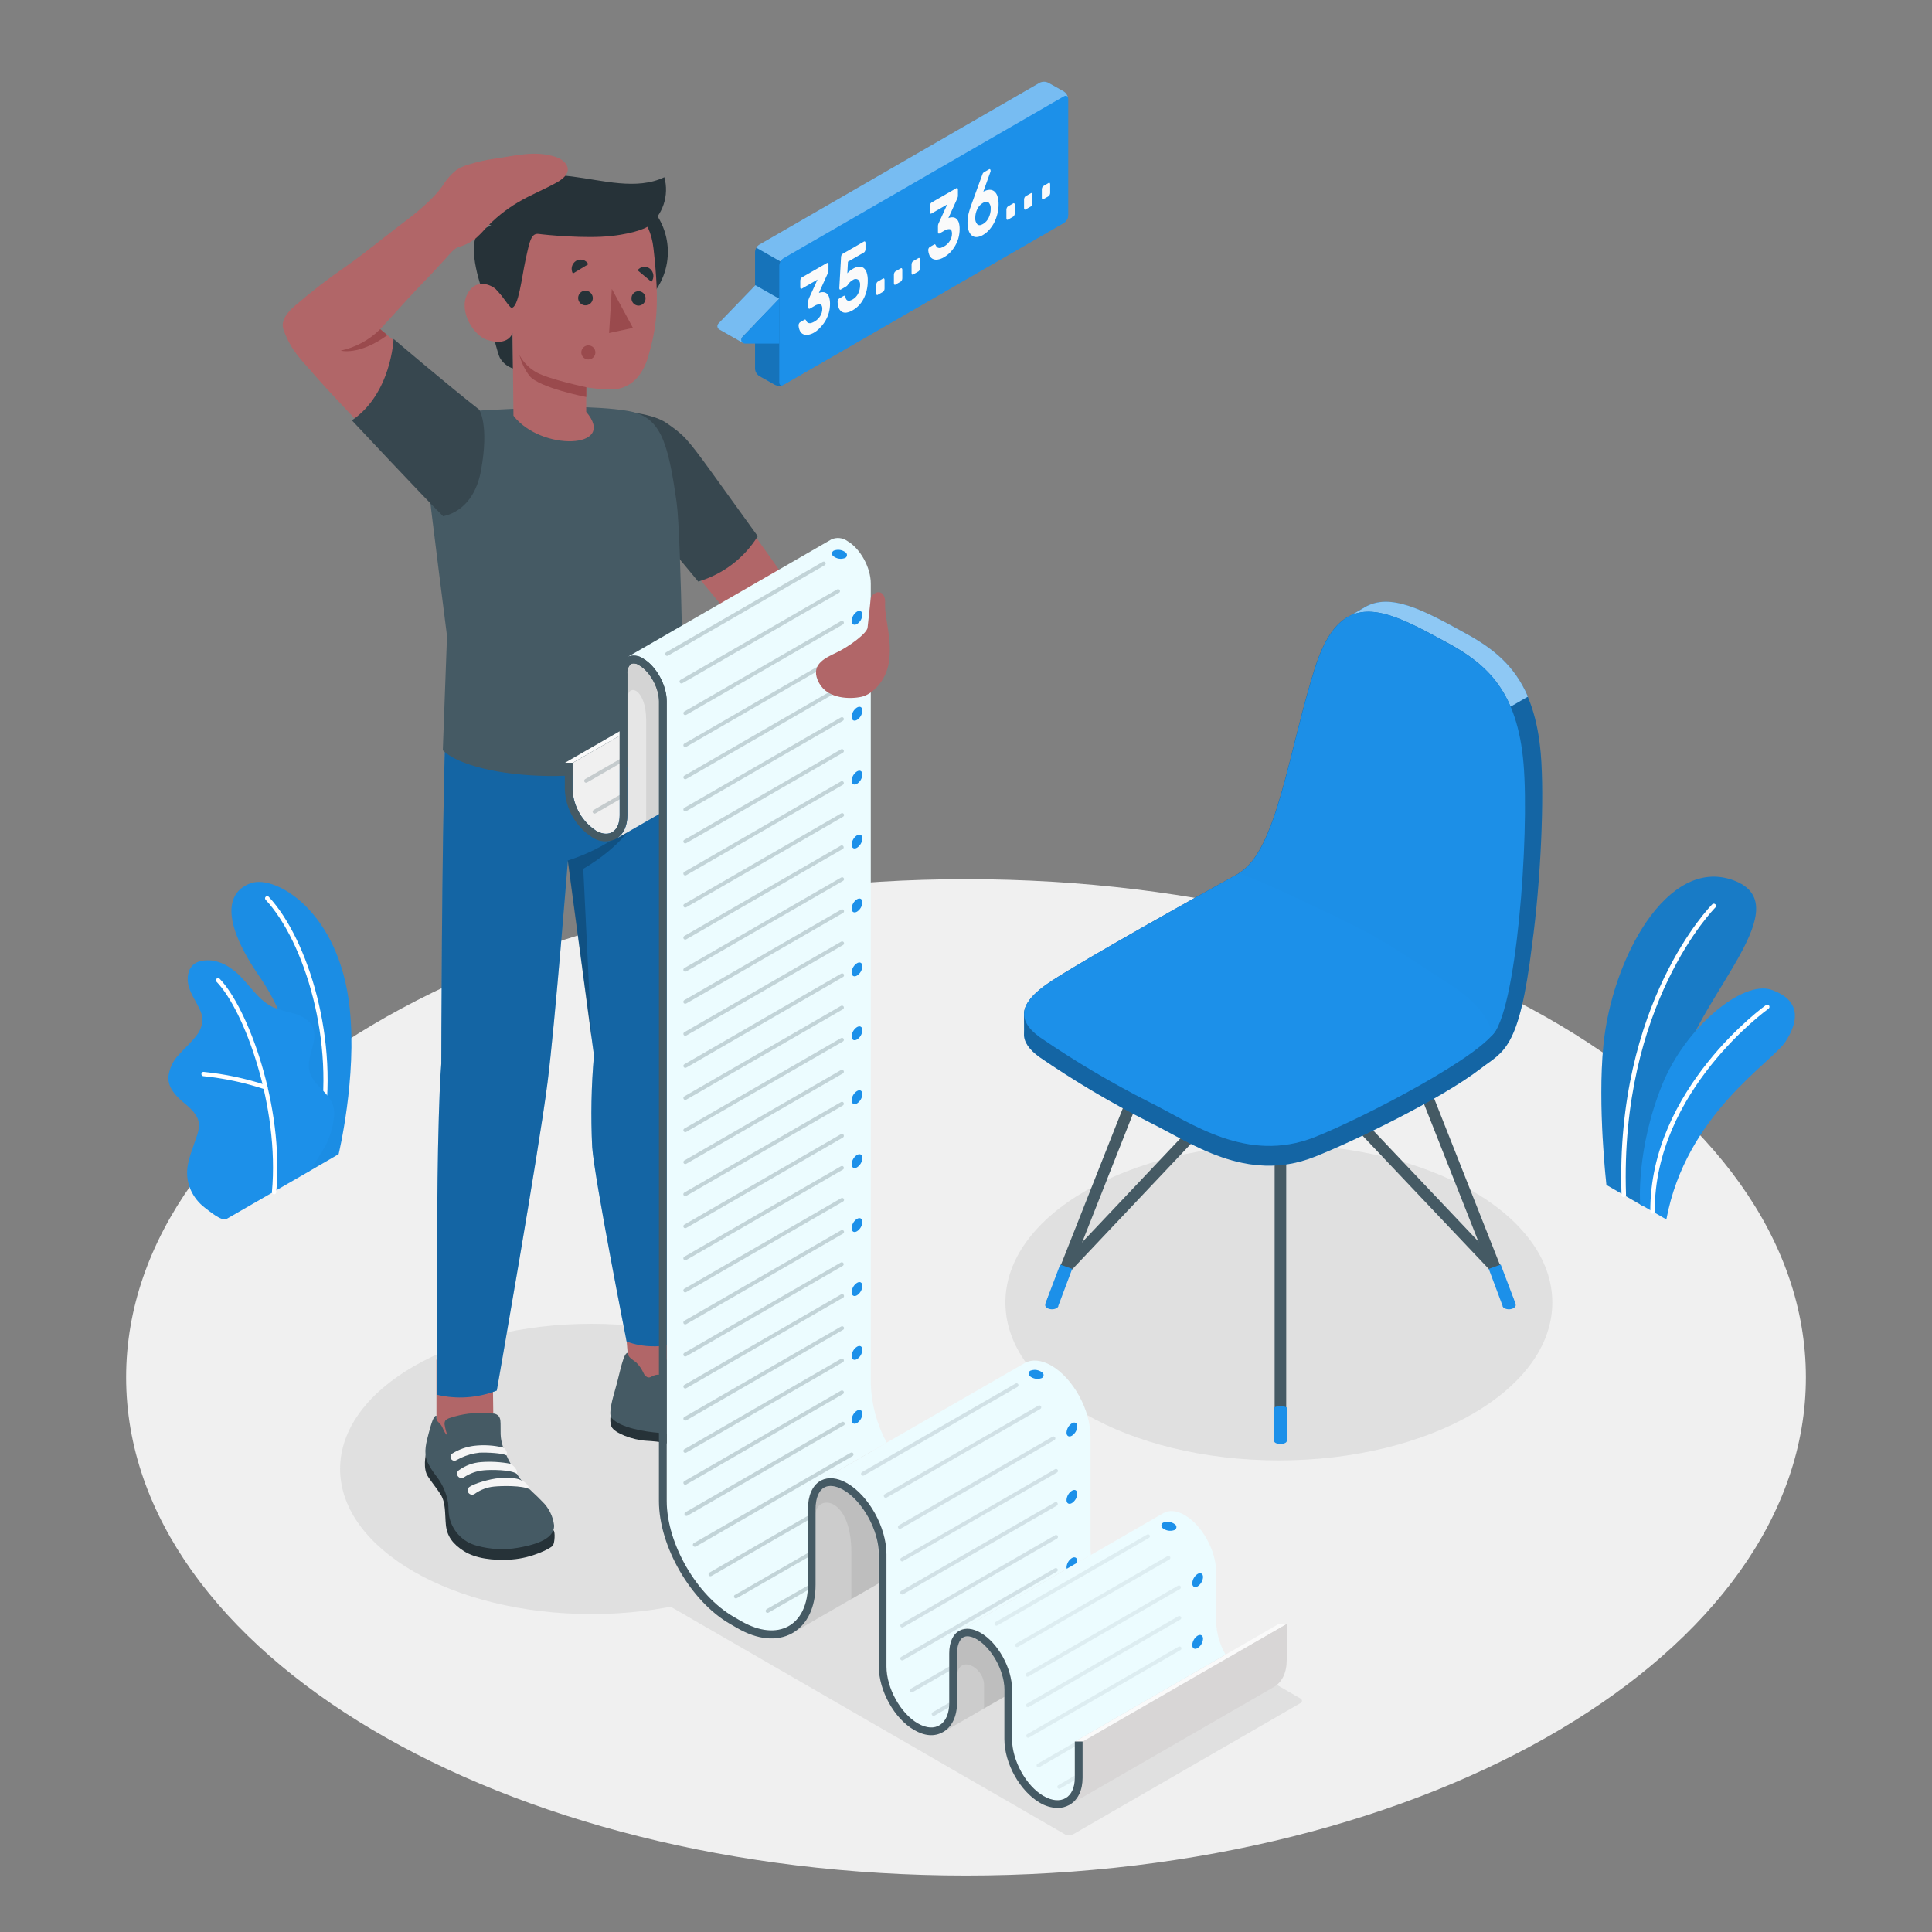 <svg width="150" height="150" viewBox="0 0 150 150" fill="none" xmlns="http://www.w3.org/2000/svg">
<rect x="0" y="0" width="150" height="150" fill="#808080" stroke="none"/>
<path d="M75.001 145.617C111.014 145.617 140.209 128.3 140.209 106.938C140.209 85.576 111.014 68.259 75.001 68.259C38.988 68.259 9.793 85.576 9.793 106.938C9.793 128.3 38.988 145.617 75.001 145.617Z" fill="#F0F0F0"/>
<path d="M99.29 113.385C111.015 113.385 120.521 107.897 120.521 101.127C120.521 94.357 111.015 88.869 99.29 88.869C87.564 88.869 78.059 94.357 78.059 101.127C78.059 107.897 87.564 113.385 99.29 113.385Z" fill="#E0E0E0"/>
<path d="M45.921 125.316C56.699 125.316 65.436 120.271 65.436 114.048C65.436 107.825 56.699 102.78 45.921 102.78C35.143 102.78 26.406 107.825 26.406 114.048C26.406 120.271 35.143 125.316 45.921 125.316Z" fill="#E0E0E0"/>
<path d="M49.201 123.09L82.672 142.413C82.772 142.465 82.884 142.492 82.997 142.492C83.111 142.492 83.222 142.465 83.323 142.413L100.951 132.237C101.131 132.132 101.131 131.964 100.951 131.862L67.501 112.536C67.4 112.484 67.288 112.457 67.175 112.457C67.062 112.457 66.951 112.484 66.85 112.536L49.201 122.715C49.027 122.817 49.027 123 49.201 123.09Z" fill="#E0E0E0"/>
<path d="M127.579 93.648L124.723 91.998C124.723 91.998 124.021 85.878 124.489 81.138C125.143 74.475 129.445 66.462 134.575 68.343C139.705 70.224 132.223 77.01 130.558 82.659C128.893 88.308 127.579 93.648 127.579 93.648Z" fill="#1C90E9"/>
<path opacity="0.15" d="M127.579 93.648L124.723 91.998C124.723 91.998 124.021 85.878 124.489 81.138C125.143 74.475 129.445 66.462 134.575 68.343C139.705 70.224 132.223 77.01 130.558 82.659C128.893 88.308 127.579 93.648 127.579 93.648Z" fill="black"/>
<path d="M126.076 92.952C126.121 92.951 126.165 92.931 126.196 92.898C126.227 92.865 126.245 92.821 126.244 92.775C125.743 77.973 133.111 70.53 133.183 70.455C133.199 70.439 133.212 70.42 133.22 70.399C133.229 70.379 133.233 70.356 133.233 70.334C133.233 70.311 133.229 70.289 133.22 70.268C133.212 70.247 133.199 70.228 133.183 70.212C133.15 70.18 133.106 70.161 133.06 70.161C133.014 70.161 132.969 70.18 132.937 70.212C132.862 70.287 125.389 77.838 125.896 92.79C125.897 92.812 125.902 92.835 125.912 92.855C125.922 92.875 125.935 92.893 125.952 92.908C125.969 92.924 125.988 92.935 126.01 92.943C126.031 92.95 126.053 92.953 126.076 92.952Z" fill="white"/>
<path d="M129.376 94.677L127.342 93.501C127.342 93.501 126.997 89.301 129.058 84.201C130.858 79.758 135.298 76.074 137.533 76.848C139.768 77.622 139.717 79.209 138.625 80.871C137.533 82.533 130.9 86.502 129.376 94.677Z" fill="#1C90E9"/>
<path d="M128.303 94.23C128.326 94.23 128.348 94.225 128.369 94.217C128.39 94.208 128.409 94.195 128.425 94.179C128.441 94.163 128.453 94.143 128.462 94.122C128.47 94.101 128.474 94.079 128.474 94.056C128.435 84.699 137.222 78.375 137.309 78.312C137.328 78.299 137.344 78.282 137.356 78.263C137.368 78.243 137.377 78.222 137.381 78.199C137.384 78.177 137.384 78.153 137.379 78.131C137.374 78.109 137.364 78.088 137.351 78.069C137.338 78.05 137.322 78.034 137.302 78.022C137.283 78.01 137.262 78.002 137.239 77.998C137.217 77.994 137.194 77.995 137.172 78.001C137.15 78.006 137.129 78.016 137.111 78.03C137.021 78.093 128.087 84.522 128.129 94.059C128.13 94.105 128.149 94.148 128.181 94.18C128.214 94.212 128.257 94.23 128.303 94.23Z" fill="white"/>
<path d="M23.891 91.002L26.291 89.61C26.291 89.61 27.725 83.652 27.152 78.288C26.36 70.749 21.398 67.914 19.502 68.562C17.606 69.21 17.078 71.4 20.201 75.9C22.043 78.546 24.302 84.066 23.891 91.002Z" fill="#1C90E9"/>
<g opacity="0.15">
<path opacity="0.15" d="M23.891 91.002L26.291 89.61C26.291 89.61 27.725 83.652 27.152 78.288C26.36 70.749 21.398 67.914 19.502 68.562C17.606 69.21 17.078 71.4 20.201 75.9C22.043 78.546 24.302 84.066 23.891 91.002Z" fill="black"/>
</g>
<path d="M24.899 88.074H24.875C24.854 88.07 24.833 88.062 24.815 88.05C24.796 88.038 24.78 88.022 24.768 88.004C24.756 87.986 24.747 87.966 24.743 87.944C24.739 87.923 24.739 87.901 24.743 87.879C26.063 80.925 23.636 73.113 20.627 69.861C20.596 69.83 20.578 69.787 20.578 69.743C20.578 69.698 20.596 69.656 20.627 69.624C20.659 69.594 20.701 69.576 20.745 69.576C20.79 69.576 20.832 69.594 20.864 69.624C23.927 72.924 26.402 80.877 25.064 87.924C25.06 87.965 25.04 88.003 25.01 88.031C24.98 88.058 24.94 88.074 24.899 88.074Z" fill="white"/>
<path d="M17.576 94.647C17.195 94.842 16.184 93.975 15.902 93.765C15.419 93.398 15.038 92.914 14.795 92.358C14.524 91.727 14.456 91.028 14.6 90.357C14.676 90.002 14.776 89.654 14.9 89.313C15.014 88.974 15.131 88.638 15.245 88.302C15.382 87.976 15.451 87.626 15.449 87.273C15.395 86.568 14.798 86.046 14.249 85.593C13.649 85.092 13.025 84.441 13.073 83.595C13.151 82.943 13.443 82.335 13.904 81.867C14.336 81.375 14.837 80.946 15.23 80.427C15.536 80.065 15.709 79.608 15.719 79.134C15.695 78.843 15.612 78.559 15.476 78.3C15.206 77.736 14.837 77.211 14.66 76.611C14.483 76.011 14.552 75.276 15.035 74.877C15.431 74.55 15.995 74.529 16.505 74.577C16.982 74.659 17.436 74.844 17.834 75.12C19.136 75.933 19.82 77.562 21.215 78.207C21.771 78.411 22.339 78.581 22.916 78.714C23.48 78.894 24.05 79.215 24.287 79.758C24.755 80.826 23.723 82.065 24.035 83.19C24.308 84.186 25.235 84.609 25.733 85.518C25.931 85.919 25.997 86.373 25.919 86.814C25.834 87.562 25.613 88.288 25.268 88.956C24.885 89.644 24.461 90.308 23.999 90.945C23.999 90.945 17.636 94.617 17.576 94.647Z" fill="#1C90E9"/>
<path d="M21.267 92.727C21.222 92.723 21.181 92.701 21.153 92.667C21.124 92.633 21.11 92.589 21.113 92.544C21.713 85.929 18.968 78.444 16.805 76.215C16.778 76.183 16.764 76.141 16.766 76.099C16.768 76.056 16.786 76.016 16.816 75.986C16.847 75.957 16.887 75.939 16.93 75.939C16.973 75.938 17.014 75.953 17.046 75.981C19.253 78.267 22.064 85.881 21.447 92.574C21.442 92.618 21.421 92.658 21.387 92.687C21.354 92.715 21.31 92.73 21.267 92.727Z" fill="white"/>
<path d="M20.609 84.57C20.592 84.573 20.575 84.573 20.558 84.57C19.01 84.058 17.41 83.716 15.788 83.553C15.766 83.551 15.744 83.545 15.725 83.535C15.705 83.525 15.688 83.51 15.674 83.493C15.66 83.476 15.65 83.457 15.643 83.435C15.637 83.414 15.635 83.392 15.638 83.37C15.638 83.348 15.644 83.326 15.653 83.306C15.663 83.286 15.677 83.269 15.694 83.254C15.711 83.24 15.731 83.23 15.752 83.224C15.774 83.218 15.796 83.217 15.818 83.22C17.47 83.386 19.099 83.733 20.675 84.255C20.711 84.27 20.742 84.297 20.76 84.331C20.779 84.366 20.785 84.406 20.777 84.445C20.769 84.483 20.748 84.518 20.717 84.543C20.687 84.567 20.648 84.58 20.609 84.579V84.57Z" fill="white"/>
<path d="M80.719 6.426L58.957 18.993C58.859 19.057 58.778 19.143 58.72 19.244C58.661 19.345 58.627 19.459 58.621 19.575V28.626C58.627 28.742 58.661 28.855 58.719 28.955C58.778 29.055 58.859 29.14 58.957 29.202L60.157 29.877C60.262 29.93 60.377 29.957 60.495 29.957C60.612 29.957 60.727 29.93 60.832 29.877L82.594 17.31C82.692 17.246 82.773 17.16 82.832 17.059C82.89 16.958 82.924 16.845 82.93 16.728V7.674C82.923 7.558 82.889 7.445 82.83 7.345C82.771 7.245 82.689 7.16 82.591 7.098L81.391 6.423C81.287 6.371 81.171 6.344 81.055 6.345C80.938 6.345 80.823 6.373 80.719 6.426Z" fill="#1C90E9"/>
<path d="M60.496 29.679V20.631C60.502 20.515 60.536 20.401 60.595 20.3C60.653 20.199 60.734 20.113 60.832 20.049L82.594 7.482C82.78 7.374 82.93 7.461 82.93 7.674V16.725C82.924 16.842 82.89 16.955 82.832 17.056C82.773 17.157 82.692 17.243 82.594 17.307L60.832 29.874C60.646 29.982 60.496 29.895 60.496 29.679Z" fill="#1C90E9"/>
<path opacity="0.2" d="M60.832 29.874C60.727 29.926 60.612 29.953 60.495 29.953C60.377 29.953 60.262 29.926 60.157 29.874L58.957 29.199C58.859 29.137 58.778 29.052 58.719 28.952C58.661 28.852 58.627 28.739 58.621 28.623V19.575C58.626 19.454 58.662 19.336 58.726 19.233L60.601 20.301C60.539 20.4 60.505 20.514 60.502 20.631V29.679C60.496 29.877 60.634 30 60.832 29.874Z" fill="black"/>
<path opacity="0.4" d="M82.924 7.614C82.9 7.446 82.762 7.386 82.594 7.482L60.832 20.049C60.733 20.111 60.651 20.198 60.595 20.301L58.723 19.233C58.778 19.135 58.857 19.052 58.954 18.993L80.716 6.426C80.82 6.374 80.936 6.346 81.053 6.346C81.17 6.346 81.286 6.374 81.391 6.426L82.591 7.098C82.68 7.155 82.756 7.23 82.814 7.319C82.871 7.409 82.909 7.509 82.924 7.614Z" fill="white"/>
<path d="M57.698 26.631C57.488 26.505 55.898 25.617 55.859 25.587C55.817 25.565 55.781 25.533 55.754 25.495C55.727 25.456 55.709 25.411 55.702 25.365C55.696 25.318 55.7 25.27 55.715 25.225C55.73 25.181 55.756 25.14 55.79 25.107L58.649 22.143L60.497 23.196L57.641 26.16C57.611 26.194 57.589 26.233 57.576 26.276C57.563 26.319 57.559 26.364 57.564 26.408C57.569 26.453 57.584 26.496 57.607 26.534C57.63 26.572 57.661 26.605 57.698 26.631Z" fill="#1C90E9"/>
<path opacity="0.4" d="M57.698 26.631C57.488 26.505 55.898 25.617 55.859 25.587C55.817 25.565 55.781 25.533 55.754 25.495C55.727 25.456 55.709 25.411 55.702 25.365C55.696 25.318 55.7 25.27 55.715 25.225C55.73 25.181 55.756 25.14 55.79 25.107L58.649 22.143L60.497 23.196L57.641 26.16C57.611 26.194 57.589 26.233 57.576 26.276C57.563 26.319 57.559 26.364 57.564 26.408C57.569 26.453 57.584 26.496 57.607 26.534C57.63 26.572 57.661 26.605 57.698 26.631Z" fill="white"/>
<path d="M60.499 23.196L57.643 26.16C57.601 26.201 57.571 26.253 57.558 26.31C57.545 26.367 57.549 26.426 57.57 26.481C57.59 26.536 57.626 26.584 57.673 26.618C57.72 26.653 57.777 26.673 57.835 26.676H60.499V23.196Z" fill="#1C90E9"/>
<path d="M64.203 20.421C64.215 20.411 64.229 20.406 64.245 20.406C64.26 20.406 64.275 20.411 64.287 20.421C64.3 20.436 64.309 20.453 64.316 20.471C64.322 20.49 64.324 20.51 64.323 20.529V21.012C64.322 21.067 64.31 21.121 64.29 21.171L64.224 21.321L63.579 22.743C63.693 22.696 63.816 22.675 63.939 22.683C64.037 22.693 64.13 22.734 64.203 22.8C64.287 22.883 64.348 22.986 64.38 23.1C64.425 23.261 64.447 23.428 64.443 23.595C64.444 23.825 64.413 24.054 64.353 24.276C64.293 24.485 64.208 24.687 64.101 24.876C63.995 25.062 63.867 25.235 63.72 25.389C63.583 25.55 63.422 25.688 63.243 25.8C63.08 25.904 62.897 25.972 62.706 25.998C62.575 26.017 62.441 25.992 62.325 25.929C62.221 25.868 62.139 25.774 62.094 25.662C62.039 25.539 62.008 25.407 62.001 25.272C61.997 25.22 62.008 25.168 62.034 25.122C62.052 25.081 62.081 25.046 62.118 25.02L62.469 24.819C62.479 24.81 62.492 24.805 62.505 24.805C62.518 24.805 62.531 24.81 62.541 24.819C62.566 24.845 62.586 24.876 62.601 24.909C62.617 24.951 62.642 24.99 62.673 25.023C62.704 25.056 62.745 25.077 62.79 25.083C62.85 25.099 62.913 25.099 62.973 25.083C63.067 25.054 63.158 25.014 63.243 24.963C63.419 24.861 63.569 24.718 63.678 24.546C63.786 24.376 63.844 24.178 63.843 23.976C63.843 23.772 63.789 23.658 63.678 23.634C63.523 23.619 63.369 23.661 63.243 23.751L62.874 23.964C62.862 23.974 62.847 23.979 62.832 23.979C62.816 23.979 62.802 23.974 62.79 23.964C62.777 23.949 62.768 23.931 62.762 23.912C62.756 23.893 62.755 23.873 62.757 23.853V23.373C62.756 23.318 62.768 23.264 62.79 23.214C62.808 23.163 62.829 23.113 62.853 23.064L63.471 21.705L62.253 22.41C62.241 22.42 62.226 22.426 62.211 22.426C62.195 22.426 62.18 22.42 62.169 22.41C62.155 22.396 62.145 22.379 62.139 22.36C62.133 22.341 62.131 22.322 62.133 22.302V21.792C62.133 21.74 62.146 21.689 62.169 21.642C62.185 21.6 62.215 21.564 62.253 21.54L64.203 20.421Z" fill="#FAFAFA"/>
<path d="M65.299 19.965C65.299 19.913 65.311 19.862 65.332 19.815C65.349 19.774 65.378 19.738 65.415 19.713L67.078 18.753C67.089 18.743 67.104 18.737 67.12 18.737C67.135 18.737 67.15 18.743 67.162 18.753C67.174 18.768 67.184 18.785 67.19 18.803C67.197 18.822 67.199 18.842 67.198 18.861V19.35C67.197 19.402 67.185 19.453 67.162 19.5C67.145 19.542 67.116 19.578 67.078 19.602L65.835 20.319L65.787 21.219C65.856 21.134 65.936 21.058 66.025 20.994C66.086 20.95 66.15 20.909 66.216 20.871C66.356 20.785 66.513 20.728 66.675 20.706C66.804 20.691 66.934 20.723 67.041 20.796C67.157 20.887 67.243 21.01 67.287 21.15C67.351 21.352 67.38 21.563 67.374 21.774C67.377 22.042 67.347 22.309 67.284 22.569C67.23 22.797 67.146 23.017 67.035 23.223C66.848 23.58 66.564 23.878 66.216 24.081C66.057 24.183 65.878 24.249 65.692 24.276C65.565 24.291 65.437 24.26 65.332 24.189C65.231 24.113 65.154 24.009 65.112 23.889C65.062 23.741 65.034 23.586 65.031 23.43C65.029 23.378 65.041 23.326 65.064 23.28C65.082 23.238 65.112 23.202 65.151 23.178L65.508 22.971C65.52 22.962 65.534 22.957 65.549 22.957C65.564 22.957 65.578 22.962 65.59 22.971C65.603 22.982 65.615 22.996 65.623 23.011C65.631 23.027 65.636 23.044 65.638 23.061C65.647 23.136 65.676 23.207 65.722 23.268C65.755 23.308 65.802 23.336 65.853 23.346C65.91 23.358 65.969 23.351 66.022 23.328C66.089 23.305 66.155 23.274 66.216 23.238C66.391 23.134 66.532 22.982 66.624 22.8C66.728 22.593 66.781 22.363 66.778 22.131C66.787 22.054 66.777 21.976 66.751 21.903C66.724 21.83 66.681 21.764 66.624 21.711C66.562 21.674 66.49 21.657 66.417 21.661C66.344 21.665 66.274 21.691 66.216 21.735C66.14 21.776 66.069 21.828 66.007 21.888C65.96 21.931 65.917 21.98 65.88 22.032L65.793 22.155C65.764 22.189 65.73 22.219 65.692 22.242L65.284 22.479C65.272 22.489 65.257 22.494 65.242 22.494C65.226 22.494 65.211 22.489 65.2 22.479C65.186 22.464 65.177 22.446 65.17 22.427C65.164 22.408 65.162 22.388 65.163 22.368L65.299 19.965Z" fill="#FAFAFA"/>
<path d="M68.559 21.627C68.57 21.617 68.585 21.611 68.601 21.611C68.616 21.611 68.631 21.617 68.643 21.627C68.655 21.642 68.665 21.659 68.67 21.678C68.676 21.696 68.678 21.716 68.676 21.735V22.401C68.677 22.453 68.665 22.504 68.643 22.551C68.626 22.593 68.597 22.63 68.559 22.656L68.148 22.893C68.136 22.903 68.121 22.908 68.106 22.908C68.091 22.908 68.076 22.903 68.064 22.893C68.051 22.878 68.041 22.86 68.035 22.841C68.028 22.822 68.026 22.802 68.028 22.782V22.116C68.029 22.064 68.041 22.013 68.064 21.966C68.081 21.924 68.11 21.889 68.148 21.864L68.559 21.627Z" fill="#FAFAFA"/>
<path d="M69.934 20.832C69.946 20.823 69.961 20.817 69.976 20.817C69.991 20.817 70.006 20.823 70.018 20.832C70.031 20.847 70.041 20.865 70.047 20.884C70.053 20.903 70.056 20.923 70.054 20.943V21.609C70.053 21.661 70.041 21.713 70.018 21.759C70.001 21.801 69.972 21.836 69.934 21.861L69.523 22.098C69.511 22.109 69.497 22.114 69.481 22.114C69.466 22.114 69.451 22.109 69.439 22.098C69.426 22.084 69.416 22.067 69.409 22.048C69.403 22.029 69.401 22.01 69.403 21.99V21.324C69.403 21.272 69.415 21.221 69.439 21.174C69.456 21.132 69.486 21.095 69.523 21.069L69.934 20.832Z" fill="#FAFAFA"/>
<path d="M71.305 20.04C71.317 20.03 71.332 20.024 71.347 20.024C71.362 20.024 71.377 20.03 71.389 20.04C71.402 20.055 71.412 20.072 71.418 20.09C71.425 20.109 71.427 20.128 71.425 20.148V20.82C71.425 20.872 71.413 20.924 71.389 20.97C71.372 21.012 71.343 21.049 71.305 21.075L70.894 21.312C70.882 21.322 70.867 21.327 70.852 21.327C70.837 21.327 70.822 21.322 70.81 21.312C70.797 21.297 70.787 21.279 70.781 21.26C70.775 21.241 70.772 21.221 70.774 21.201V20.529C70.775 20.477 70.787 20.426 70.81 20.379C70.827 20.337 70.856 20.302 70.894 20.277L71.305 20.04Z" fill="#FAFAFA"/>
<path d="M74.254 14.61C74.265 14.6 74.28 14.594 74.296 14.594C74.311 14.594 74.326 14.6 74.338 14.61C74.351 14.624 74.361 14.642 74.368 14.66C74.374 14.679 74.376 14.698 74.374 14.718V15.201C74.374 15.256 74.363 15.31 74.341 15.36C74.32 15.417 74.299 15.465 74.278 15.51L73.633 16.929C73.747 16.883 73.87 16.863 73.993 16.872C74.096 16.88 74.194 16.924 74.269 16.995C74.352 17.078 74.413 17.182 74.446 17.295C74.49 17.456 74.51 17.623 74.506 17.79C74.506 18.02 74.476 18.249 74.416 18.471C74.357 18.681 74.272 18.882 74.164 19.071C74.058 19.256 73.932 19.429 73.786 19.584C73.644 19.73 73.484 19.856 73.309 19.959C73.146 20.064 72.963 20.131 72.772 20.157C72.642 20.174 72.51 20.15 72.394 20.088C72.291 20.025 72.209 19.932 72.16 19.821C72.107 19.697 72.075 19.565 72.067 19.431C72.064 19.378 72.076 19.325 72.1 19.278C72.119 19.238 72.149 19.203 72.187 19.179L72.535 18.978C72.545 18.97 72.559 18.965 72.572 18.965C72.586 18.965 72.599 18.97 72.61 18.978C72.633 19.006 72.654 19.038 72.67 19.071C72.684 19.113 72.707 19.151 72.739 19.182C72.771 19.213 72.812 19.235 72.856 19.245C72.916 19.259 72.979 19.259 73.039 19.245C73.134 19.217 73.225 19.177 73.309 19.125C73.487 19.024 73.636 18.88 73.744 18.705C73.854 18.536 73.912 18.339 73.912 18.138C73.912 17.934 73.855 17.82 73.744 17.793C73.589 17.78 73.435 17.822 73.309 17.913L72.943 18.123C72.932 18.134 72.916 18.14 72.901 18.14C72.885 18.14 72.87 18.134 72.859 18.123C72.846 18.109 72.835 18.091 72.829 18.073C72.823 18.054 72.821 18.035 72.823 18.015V17.538C72.825 17.483 72.836 17.43 72.856 17.379C72.88 17.325 72.901 17.274 72.922 17.232L73.54 15.873L72.319 16.578C72.307 16.588 72.292 16.593 72.277 16.593C72.261 16.593 72.247 16.588 72.235 16.578C72.222 16.563 72.212 16.546 72.206 16.528C72.2 16.509 72.197 16.489 72.199 16.47V15.981C72.199 15.929 72.211 15.877 72.235 15.831C72.252 15.789 72.281 15.752 72.319 15.726L74.254 14.61Z" fill="#FAFAFA"/>
<path d="M75.118 17.259C75.12 17.016 75.151 16.774 75.211 16.539C75.271 16.323 75.337 16.11 75.415 15.897L76.255 13.59L76.3 13.473C76.32 13.432 76.352 13.398 76.39 13.374L76.789 13.146C76.8 13.135 76.816 13.129 76.831 13.129C76.847 13.129 76.862 13.135 76.873 13.146C76.887 13.161 76.897 13.178 76.903 13.196C76.909 13.215 76.911 13.235 76.909 13.254C76.911 13.273 76.911 13.292 76.909 13.311C76.909 13.329 76.909 13.341 76.891 13.356L76.345 14.883C76.49 14.794 76.656 14.744 76.825 14.736C76.961 14.729 77.095 14.773 77.2 14.859C77.317 14.961 77.401 15.094 77.443 15.243C77.505 15.444 77.535 15.654 77.53 15.864C77.531 16.112 77.501 16.359 77.44 16.599C77.384 16.832 77.301 17.059 77.194 17.274C77.088 17.48 76.956 17.671 76.801 17.844C76.662 18.003 76.498 18.139 76.315 18.246C76.169 18.339 76.002 18.393 75.829 18.405C75.691 18.412 75.555 18.367 75.448 18.279C75.33 18.177 75.245 18.042 75.202 17.892C75.139 17.687 75.111 17.473 75.118 17.259ZM76.918 16.218C76.928 16.13 76.918 16.04 76.892 15.956C76.865 15.871 76.821 15.793 76.762 15.726C76.657 15.63 76.51 15.639 76.318 15.75C76.123 15.863 75.968 16.034 75.874 16.239C75.772 16.448 75.718 16.678 75.718 16.911C75.709 17 75.718 17.09 75.745 17.176C75.772 17.262 75.816 17.341 75.874 17.409C75.979 17.511 76.126 17.505 76.318 17.394C76.514 17.279 76.67 17.106 76.762 16.899C76.865 16.687 76.92 16.454 76.921 16.218H76.918Z" fill="#FAFAFA"/>
<path d="M78.668 15.789C78.68 15.779 78.695 15.773 78.71 15.773C78.726 15.773 78.741 15.779 78.752 15.789C78.765 15.804 78.775 15.821 78.781 15.839C78.787 15.858 78.79 15.877 78.788 15.897V16.566C78.788 16.617 78.775 16.667 78.752 16.713C78.736 16.756 78.706 16.793 78.668 16.818L78.257 17.055C78.245 17.065 78.231 17.07 78.215 17.07C78.2 17.07 78.185 17.065 78.173 17.055C78.16 17.04 78.15 17.023 78.144 17.005C78.138 16.986 78.136 16.966 78.137 16.947V16.278C78.138 16.226 78.15 16.175 78.173 16.128C78.19 16.086 78.22 16.051 78.257 16.026L78.668 15.789Z" fill="#FAFAFA"/>
<path d="M80.04 15C80.051 14.99 80.066 14.984 80.082 14.984C80.097 14.984 80.112 14.99 80.124 15C80.137 15.015 80.147 15.032 80.153 15.05C80.159 15.069 80.162 15.089 80.159 15.108V15.774C80.159 15.826 80.147 15.877 80.124 15.924C80.107 15.966 80.078 16.002 80.04 16.026L79.629 16.263C79.617 16.274 79.602 16.28 79.587 16.28C79.571 16.28 79.556 16.274 79.544 16.263C79.531 16.249 79.521 16.232 79.515 16.213C79.509 16.194 79.507 16.175 79.508 16.155V15.486C79.509 15.434 79.521 15.383 79.544 15.336C79.561 15.294 79.59 15.258 79.629 15.234L80.04 15Z" fill="#FAFAFA"/>
<path d="M81.415 14.202C81.427 14.192 81.442 14.186 81.457 14.186C81.473 14.186 81.488 14.192 81.499 14.202C81.512 14.217 81.522 14.234 81.528 14.252C81.534 14.271 81.537 14.291 81.535 14.31V14.976C81.535 15.028 81.523 15.08 81.499 15.126C81.482 15.168 81.453 15.205 81.415 15.231L81.004 15.468C80.992 15.478 80.978 15.483 80.962 15.483C80.947 15.483 80.932 15.478 80.92 15.468C80.896 15.436 80.884 15.397 80.887 15.357V14.7C80.888 14.648 80.9 14.598 80.92 14.55C80.938 14.509 80.967 14.474 81.004 14.448L81.415 14.202Z" fill="#FAFAFA"/>
<path d="M99.414 111.951C99.532 111.951 99.645 111.904 99.729 111.821C99.813 111.738 99.86 111.625 99.861 111.507V82.887C99.861 82.768 99.814 82.653 99.729 82.569C99.645 82.484 99.53 82.437 99.411 82.437C99.292 82.437 99.177 82.484 99.093 82.569C99.008 82.653 98.961 82.768 98.961 82.887V111.507C98.961 111.566 98.973 111.625 98.996 111.679C99.018 111.733 99.052 111.783 99.094 111.824C99.136 111.866 99.186 111.898 99.241 111.92C99.296 111.942 99.355 111.952 99.414 111.951Z" fill="#455A64"/>
<path d="M81.707 101.535C81.797 101.535 81.884 101.508 81.958 101.458C82.032 101.408 82.089 101.336 82.121 101.253L90.897 79.053C90.94 78.943 90.938 78.821 90.891 78.712C90.844 78.604 90.756 78.519 90.646 78.475C90.536 78.432 90.414 78.434 90.305 78.481C90.197 78.528 90.112 78.616 90.069 78.726L81.293 100.926C81.272 100.98 81.261 101.039 81.262 101.098C81.263 101.156 81.275 101.214 81.299 101.268C81.322 101.322 81.356 101.371 81.398 101.411C81.441 101.452 81.491 101.484 81.546 101.505C81.597 101.525 81.652 101.535 81.707 101.535Z" fill="#455A64"/>
<path d="M82.763 98.868C82.823 98.868 82.883 98.855 82.938 98.831C82.993 98.806 83.043 98.771 83.084 98.727L99.416 81.447L115.715 98.655C115.751 98.706 115.799 98.749 115.853 98.78C115.908 98.812 115.969 98.832 116.031 98.838C116.094 98.844 116.157 98.837 116.217 98.817C116.277 98.796 116.332 98.764 116.378 98.721C116.424 98.678 116.46 98.626 116.485 98.568C116.509 98.51 116.521 98.447 116.519 98.384C116.517 98.321 116.502 98.259 116.475 98.202C116.447 98.145 116.408 98.095 116.36 98.055L99.737 80.505C99.695 80.462 99.644 80.427 99.589 80.403C99.533 80.379 99.473 80.367 99.413 80.367C99.352 80.367 99.293 80.38 99.238 80.404C99.182 80.428 99.133 80.464 99.092 80.508L82.439 98.118C82.38 98.181 82.341 98.261 82.327 98.346C82.312 98.431 82.323 98.519 82.357 98.598C82.391 98.678 82.448 98.745 82.52 98.793C82.592 98.841 82.676 98.867 82.763 98.868Z" fill="#455A64"/>
<path d="M117.122 101.535C117.193 101.535 117.264 101.517 117.327 101.484C117.39 101.451 117.445 101.402 117.485 101.343C117.525 101.284 117.551 101.216 117.559 101.145C117.568 101.074 117.558 101.002 117.533 100.935L108.758 78.735C108.736 78.681 108.704 78.631 108.663 78.589C108.623 78.547 108.574 78.513 108.521 78.49C108.467 78.467 108.409 78.454 108.351 78.453C108.292 78.453 108.234 78.463 108.18 78.484C108.126 78.506 108.076 78.538 108.034 78.579C107.992 78.619 107.958 78.668 107.935 78.721C107.912 78.775 107.899 78.833 107.898 78.891C107.898 78.95 107.908 79.008 107.93 79.062L116.708 101.262C116.741 101.344 116.799 101.413 116.873 101.462C116.946 101.511 117.033 101.536 117.122 101.535Z" fill="#455A64"/>
<path d="M82.312 98.181L81.151 101.244C81.148 101.27 81.148 101.296 81.151 101.322C81.148 101.34 81.148 101.358 81.151 101.376C81.181 101.461 81.244 101.531 81.325 101.571C81.434 101.626 81.555 101.654 81.677 101.654C81.8 101.654 81.92 101.626 82.03 101.571C82.091 101.54 82.139 101.489 82.168 101.427V101.385L83.245 98.514L82.312 98.181Z" fill="#1C90E9"/>
<path d="M116.516 98.181L117.677 101.244C117.68 101.27 117.68 101.296 117.677 101.322C117.68 101.34 117.68 101.358 117.677 101.376C117.645 101.46 117.583 101.53 117.503 101.571C117.393 101.626 117.272 101.654 117.149 101.654C117.026 101.654 116.905 101.626 116.795 101.571C116.736 101.538 116.689 101.488 116.66 101.427V101.385L115.586 98.514L116.516 98.181Z" fill="#1C90E9"/>
<path d="M98.898 109.29V111.825C98.903 111.87 98.919 111.913 98.946 111.95C98.972 111.986 99.007 112.016 99.048 112.035C99.161 112.091 99.285 112.12 99.411 112.12C99.537 112.12 99.662 112.091 99.774 112.035C99.816 112.016 99.852 111.987 99.878 111.95C99.904 111.913 99.92 111.87 99.924 111.825V109.29C99.767 109.205 99.59 109.161 99.411 109.161C99.233 109.161 99.056 109.205 98.898 109.29Z" fill="#1C90E9"/>
<path d="M79.5 78.741C79.5 77.943 80.199 77.094 81.675 76.137C84.405 74.367 92.346 69.933 96.165 67.818C96.166 67.81 96.17 67.802 96.176 67.796C96.182 67.79 96.19 67.786 96.198 67.785C99.135 66.003 100.029 58.392 102.06 51.942C102.753 49.743 103.602 48.498 104.61 47.913C104.847 47.775 105.729 47.289 105.924 47.172C107.919 45.972 110.538 47.412 113.799 49.197C116.799 50.841 119.151 52.947 119.625 58.533C119.91 61.935 119.625 68.433 118.947 73.359C117.948 81.585 116.721 81.6 114.939 82.977C111.87 85.347 104.964 88.677 102.039 89.823C96.759 91.902 92.439 88.698 89.226 87.123C86.276 85.629 83.429 83.942 80.703 82.071C79.899 81.486 79.482 80.895 79.503 80.271C79.518 80.01 79.5 78.999 79.5 78.741Z" fill="#1C90E9"/>
<path opacity="0.3" d="M79.5 78.741C79.5 77.943 80.199 77.094 81.675 76.137C84.405 74.367 92.346 69.933 96.165 67.818C96.166 67.81 96.17 67.802 96.176 67.796C96.182 67.79 96.19 67.786 96.198 67.785C99.135 66.003 100.029 58.392 102.06 51.942C102.753 49.743 103.602 48.498 104.61 47.913C104.847 47.775 105.729 47.289 105.924 47.172C107.919 45.972 110.538 47.412 113.799 49.197C116.799 50.841 119.151 52.947 119.625 58.533C119.91 61.935 119.625 68.433 118.947 73.359C117.948 81.585 116.721 81.6 114.939 82.977C111.87 85.347 104.964 88.677 102.039 89.823C96.759 91.902 92.439 88.698 89.226 87.123C86.276 85.629 83.429 83.942 80.703 82.071C79.899 81.486 79.482 80.895 79.503 80.271C79.518 80.01 79.5 78.999 79.5 78.741Z" fill="black"/>
<path d="M89.251 85.575C86.301 84.083 83.454 82.396 80.728 80.526C78.898 79.197 79.066 77.826 81.688 76.137C85.333 73.773 98.275 66.66 98.275 66.66C98.275 66.66 117.052 77.742 116.245 79.788C115.438 81.834 105.727 86.85 102.064 88.29C96.784 90.366 92.467 87.165 89.251 85.575Z" fill="#1C90E9"/>
<path d="M104.738 47.847C106.712 46.809 109.283 48.219 112.46 49.947C114.494 51.063 116.228 52.386 117.284 54.861L118.625 54.084C117.572 51.621 115.841 50.298 113.81 49.185C110.549 47.385 107.93 45.966 105.935 47.16C105.761 47.274 105.068 47.661 104.738 47.847Z" fill="#1C90E9"/>
<path opacity="0.5" d="M104.738 47.847C106.712 46.809 109.283 48.219 112.46 49.947C114.494 51.063 116.228 52.386 117.284 54.861L118.625 54.084C117.572 51.621 115.841 50.298 113.81 49.185C110.549 47.385 107.93 45.966 105.935 47.16C105.761 47.274 105.068 47.661 104.738 47.847Z" fill="white"/>
<path d="M112.462 49.962C107.581 47.289 104.137 45.39 102.073 51.942C100.042 58.392 99.148 66.003 96.211 67.785C96.211 67.785 98.125 68.415 104.956 71.769C107.761 73.146 109.603 74.535 112.231 76.188C116.095 78.618 115.801 80.424 115.801 80.424C117.721 78.834 118.759 64.881 118.288 59.295C117.817 53.709 115.468 51.6 112.462 49.962Z" fill="#1C90E9"/>
<g opacity="0.1">
<path opacity="0.1" d="M112.462 49.962C107.581 47.289 104.137 45.39 102.073 51.942C100.042 58.392 99.148 66.003 96.211 67.785C96.211 67.785 98.125 68.415 104.956 71.769C107.761 73.146 109.603 74.535 112.231 76.188C116.095 78.618 115.801 80.424 115.801 80.424C117.721 78.834 118.759 64.881 118.288 59.295C117.817 53.709 115.468 51.6 112.462 49.962Z" fill="black"/>
</g>
<path d="M47.398 31.959C50.071 32.085 51.796 32.559 53.194 34.203C54.592 35.847 61.63 45.855 61.63 45.855C61.63 45.855 60.394 49.323 57.688 49.026L52.384 42.6L47.398 31.959Z" fill="#B16668"/>
<path d="M47.625 31.902C47.625 31.902 50.472 31.947 51.768 32.856C53.064 33.765 53.289 33.957 55.203 36.6C57.117 39.243 58.833 41.631 58.833 41.631C57.776 43.332 56.13 44.584 54.21 45.15L48.582 38.367L47.625 31.902Z" fill="#37474F"/>
<path d="M33.887 111.681H38.324L38.234 104.886L33.887 105.567V111.681Z" fill="#B16668"/>
<path d="M48.902 107.127L53.108 107.271L52.943 100.038L48.293 99.765L48.902 107.127Z" fill="#B16668"/>
<path d="M42.982 118.821C43.111 118.941 43.072 119.763 42.931 119.985C42.79 120.207 41.311 120.966 39.739 121.077C38.239 121.185 36.892 120.984 36.01 120.423C35.128 119.862 34.702 119.244 34.618 118.389C34.534 117.534 34.618 116.706 34.222 116.046C33.844 115.446 33.244 114.753 33.115 114.423C32.83 113.706 33.115 112.68 33.115 112.68L42.982 118.821Z" fill="#263238"/>
<path d="M38.869 111.345C38.88 111.67 38.939 111.991 39.043 112.299C39.274 112.962 39.583 113.594 39.964 114.183C40.153 114.492 40.362 114.788 40.591 115.068C41.044 115.608 41.611 116.052 42.091 116.568C42.604 117.058 42.931 117.71 43.018 118.413C43.084 119.592 41.218 119.991 40.219 120.168C39.153 120.353 38.06 120.298 37.018 120.006C36.471 119.864 35.976 119.567 35.593 119.15C35.21 118.733 34.956 118.215 34.861 117.657C34.807 117.33 34.828 116.997 34.789 116.667C34.658 115.913 34.343 115.203 33.871 114.6C33.597 114.253 33.361 113.877 33.169 113.478C32.869 112.749 33.109 111.927 33.304 111.201C33.475 110.574 33.667 109.863 33.886 109.923C33.886 110.247 33.886 110.28 34.12 110.502C34.42 110.781 34.42 111.201 34.738 111.447C34.639 111.176 34.566 110.895 34.519 110.61C34.5 110.494 34.525 110.376 34.588 110.277C34.69 110.184 34.814 110.117 34.948 110.082C35.413 109.925 35.892 109.816 36.379 109.755C37.043 109.679 37.713 109.679 38.377 109.755C38.514 109.78 38.638 109.852 38.728 109.959C38.81 110.077 38.854 110.217 38.854 110.361C38.875 110.547 38.86 111.033 38.869 111.345Z" fill="#455A64"/>
<path d="M40.125 114.429C39.687 114.102 38.103 114.096 37.563 114.153C37.017 114.201 36.492 114.385 36.036 114.69C35.969 114.738 35.887 114.762 35.804 114.755C35.722 114.748 35.644 114.713 35.586 114.654C35.551 114.621 35.524 114.581 35.507 114.536C35.489 114.492 35.482 114.444 35.485 114.396C35.488 114.348 35.502 114.302 35.525 114.26C35.548 114.218 35.58 114.181 35.619 114.153C36.121 113.784 36.717 113.564 37.338 113.517C38.111 113.458 38.889 113.503 39.651 113.649C39.651 113.649 40.254 114.039 40.125 114.429Z" fill="#F5F5F5"/>
<path d="M41.132 115.638C40.58 115.311 38.9 115.359 38.36 115.416C37.819 115.467 37.301 115.662 36.86 115.98C36.793 116.028 36.711 116.052 36.629 116.045C36.547 116.039 36.469 116.005 36.41 115.947C36.375 115.914 36.348 115.874 36.331 115.829C36.313 115.785 36.306 115.737 36.309 115.689C36.312 115.641 36.326 115.595 36.349 115.553C36.372 115.511 36.404 115.474 36.443 115.446C36.77 115.203 38.003 114.813 38.801 114.756C40.124 114.663 40.469 114.933 40.469 114.933C40.626 114.992 40.768 115.086 40.883 115.208C40.998 115.33 41.083 115.477 41.132 115.638Z" fill="#F5F5F5"/>
<path d="M36.809 112.251C37.566 112.162 38.331 112.209 39.071 112.389C39.305 112.521 39.458 112.89 39.308 112.989C39.008 112.824 37.883 112.758 37.232 112.785C36.737 112.836 36.253 112.969 35.801 113.178C35.69 113.229 35.555 113.301 35.438 113.364C35.402 113.387 35.361 113.402 35.318 113.408C35.275 113.413 35.231 113.409 35.19 113.397C35.148 113.384 35.11 113.362 35.078 113.333C35.046 113.304 35.02 113.269 35.003 113.229C34.973 113.163 34.968 113.088 34.989 113.019C35.01 112.949 35.056 112.89 35.117 112.851C35.631 112.531 36.209 112.327 36.809 112.251Z" fill="#F5F5F5"/>
<path d="M61.364 112.02C61.478 112.365 61.457 112.74 61.304 113.07C61.16 113.37 59.555 114.27 57.404 114.135C55.8 114.022 54.256 113.482 52.931 112.572C52.106 112.026 51.248 111.924 50.177 111.861C49.106 111.798 47.699 111.261 47.477 110.766C47.255 110.271 47.513 109.404 47.513 109.404L61.364 112.02Z" fill="#263238"/>
<path d="M52.635 105.27L52.806 105.234C52.9 105.215 52.997 105.215 53.091 105.234C53.195 105.267 53.288 105.33 53.358 105.414C53.568 105.685 53.753 105.975 53.91 106.281C54.363 107.022 55.314 107.634 56.355 108.192C57.06 108.573 57.753 108.867 58.482 109.194C59.211 109.521 60.213 109.734 60.798 110.127C61.644 110.7 61.755 112.137 60.798 112.704C59.964 113.193 57.768 113.724 55.467 113.073C54.213 112.716 52.821 111.378 51.174 111.249C50.127 111.165 48.147 110.871 47.475 110.076C47.226 109.725 47.556 108.606 47.829 107.643C48.129 106.59 48.411 104.943 48.762 105.039C48.758 105.114 48.773 105.189 48.804 105.257C48.836 105.325 48.883 105.385 48.942 105.432C49.084 105.552 49.232 105.666 49.386 105.771C49.628 106.011 49.824 106.294 49.965 106.605C50.022 106.745 50.129 106.859 50.265 106.926C50.442 106.992 50.565 106.881 50.73 106.809C50.926 106.72 51.147 106.704 51.354 106.764C51.333 106.555 51.296 106.349 51.243 106.146C51.22 106.083 51.215 106.014 51.228 105.948C51.254 105.884 51.302 105.831 51.363 105.798C51.745 105.534 52.178 105.355 52.635 105.27Z" fill="#455A64"/>
<path d="M55.378 107.61C55.301 107.467 55.19 107.345 55.054 107.256C54.919 107.167 54.763 107.113 54.601 107.1C54.124 107.01 53.284 107.361 52.762 107.793C52.712 107.833 52.673 107.885 52.648 107.944C52.623 108.003 52.613 108.067 52.619 108.131C52.624 108.195 52.646 108.256 52.681 108.31C52.715 108.363 52.763 108.407 52.819 108.438C52.889 108.477 52.969 108.494 53.049 108.485C53.128 108.477 53.203 108.443 53.263 108.39C53.839 107.863 54.598 107.583 55.378 107.61Z" fill="#F5F5F5"/>
<path d="M56.855 108.435C56.752 108.291 56.617 108.174 56.461 108.092C56.305 108.01 56.131 107.966 55.955 107.964C55.955 107.964 54.71 108 53.939 108.717C53.891 108.756 53.854 108.807 53.83 108.863C53.806 108.92 53.797 108.982 53.802 109.043C53.807 109.105 53.828 109.164 53.861 109.216C53.894 109.267 53.939 109.311 53.993 109.341C54.06 109.378 54.138 109.393 54.215 109.384C54.292 109.375 54.364 109.342 54.422 109.29C54.738 108.976 55.121 108.736 55.541 108.588C55.962 108.44 56.411 108.388 56.855 108.435Z" fill="#F5F5F5"/>
<path d="M58.483 109.179C58.364 109.044 58.218 108.936 58.054 108.862C57.889 108.789 57.712 108.752 57.532 108.753C56.824 108.797 56.149 109.064 55.603 109.515C55.555 109.555 55.518 109.605 55.494 109.662C55.471 109.718 55.461 109.78 55.466 109.841C55.472 109.903 55.492 109.962 55.525 110.014C55.558 110.066 55.603 110.109 55.657 110.139C55.725 110.182 55.805 110.201 55.885 110.194C55.965 110.187 56.041 110.154 56.101 110.1C56.399 109.773 56.77 109.519 57.183 109.359C57.597 109.199 58.041 109.138 58.483 109.179Z" fill="#F5F5F5"/>
<path d="M34.562 57.438C34.289 65.694 34.262 82.581 34.262 82.581C34.175 83.61 34.088 85.437 34.01 89.136C33.902 94.5 33.902 108.282 33.902 108.282C35.454 108.656 37.084 108.545 38.57 107.964C38.57 107.964 41.843 89.346 42.512 84.033C43.097 79.401 44.09 66.81 44.09 66.81L46.115 81.939C45.907 84.306 45.861 86.685 45.977 89.058C46.151 91.515 48.65 104.145 48.65 104.145C48.65 104.145 50.51 105.009 53.069 104.145C53.069 104.145 53.105 84.192 53.15 81.945C53.198 79.374 52.916 53.019 52.916 53.019L34.562 57.438Z" fill="#1C90E9"/>
<path opacity="0.3" d="M34.562 57.438C34.289 65.694 34.262 82.581 34.262 82.581C34.175 83.61 34.088 85.437 34.01 89.136C33.902 94.5 33.902 108.282 33.902 108.282C35.454 108.656 37.084 108.545 38.57 107.964C38.57 107.964 41.843 89.346 42.512 84.033C43.097 79.401 44.09 66.81 44.09 66.81L46.115 81.939C45.907 84.306 45.861 86.685 45.977 89.058C46.151 91.515 48.65 104.145 48.65 104.145C48.65 104.145 50.51 105.009 53.069 104.145C53.069 104.145 53.105 84.192 53.15 81.945C53.198 79.374 52.916 53.019 52.916 53.019L34.562 57.438Z" fill="black"/>
<path opacity="0.2" d="M44.074 66.81C44.074 66.81 47.074 65.967 49.279 63.825C49.279 63.825 48.274 65.706 45.286 67.455L45.925 80.655L44.074 66.81Z" fill="black"/>
<path d="M41.894 31.608C40.219 31.77 37.88 31.791 36.218 31.959C35.066 32.433 32.852 34.359 33.017 35.739C33.617 40.884 34.706 49.38 34.706 49.38L34.379 58.251C36.679 60.546 47.546 61.44 53.093 57.765C53.093 57.765 52.913 41.712 52.532 39.006C51.848 34.14 51.248 32.334 48.736 31.902C46.225 31.47 41.894 31.608 41.894 31.608Z" fill="#455A64"/>
<path d="M51.504 21.423C52.534 18.752 51.204 15.751 48.532 14.721C45.861 13.691 42.86 15.021 41.83 17.692C40.8 20.364 42.13 23.364 44.802 24.394C47.473 25.425 50.474 24.094 51.504 21.423Z" fill="#263238"/>
<path d="M37.668 23.16C37.668 23.16 38.475 27.117 38.805 27.768C39.028 28.169 39.395 28.469 39.831 28.608L39.798 25.833L37.668 23.16Z" fill="#263238"/>
<path d="M38.771 17.514C38.478 17.477 38.18 17.508 37.901 17.604C37.621 17.699 37.367 17.858 37.157 18.066C36.458 18.768 36.824 20.985 37.667 23.166L39.248 23.361L38.771 17.514Z" fill="#263238"/>
<path d="M39.721 23.361C39.404 23.55 38.956 22.935 38.569 22.521C38.182 22.107 36.907 21.537 36.26 22.875C35.611 24.213 36.794 26.058 37.795 26.382C39.526 26.94 39.797 25.833 39.797 25.833L39.865 32.277C41.998 35.058 47.98 34.878 45.514 31.977V30.072C45.514 30.072 47.084 30.324 47.849 30.213C49.127 30.027 49.949 29.013 50.336 27.651C50.977 25.44 51.236 23.652 50.737 19.29C50.215 14.502 44.66 14.4 41.642 16.266C38.623 18.132 39.721 23.361 39.721 23.361Z" fill="#B16668"/>
<path d="M39.718 23.895C39.559 23.895 38.959 22.884 38.569 22.521C38.026 22.02 38.77 17.514 38.77 17.514C38.585 17.116 38.524 16.671 38.595 16.237C38.666 15.804 38.866 15.402 39.169 15.084C39.925 14.265 40.969 13.266 44.38 13.698C46.804 13.998 49.435 14.787 51.58 13.758C51.772 14.455 51.751 15.193 51.52 15.878C51.289 16.562 50.859 17.163 50.284 17.601C50.284 17.601 49.507 18.093 47.473 18.321C45.439 18.549 42.281 18.228 41.849 18.165C41.248 18.081 41.132 18.651 40.798 20.205C40.502 21.573 40.255 23.889 39.718 23.895Z" fill="#263238"/>
<path d="M38.771 17.865L36.863 16.818C36.925 16.689 37.013 16.575 37.121 16.481C37.229 16.387 37.355 16.316 37.491 16.272C37.627 16.229 37.77 16.213 37.912 16.226C38.055 16.24 38.193 16.282 38.318 16.35C38.575 16.495 38.765 16.734 38.849 17.016C38.933 17.299 38.906 17.603 38.771 17.865Z" fill="#263238"/>
<path d="M45.524 30.066C45.524 30.066 42.683 29.466 41.693 28.932C41.111 28.621 40.636 28.142 40.328 27.558C40.475 28.141 40.737 28.689 41.099 29.169C41.819 30.105 45.521 30.825 45.521 30.825L45.524 30.066Z" fill="#9A4A4D"/>
<path d="M46.026 23.166C46.02 23.277 45.981 23.385 45.915 23.475C45.849 23.564 45.758 23.633 45.653 23.671C45.548 23.71 45.434 23.716 45.325 23.691C45.217 23.665 45.118 23.608 45.041 23.526C44.965 23.445 44.914 23.343 44.895 23.233C44.876 23.123 44.89 23.01 44.935 22.907C44.979 22.805 45.053 22.718 45.147 22.657C45.241 22.597 45.35 22.565 45.462 22.566C45.538 22.568 45.614 22.586 45.683 22.617C45.753 22.648 45.816 22.693 45.868 22.749C45.921 22.805 45.962 22.87 45.989 22.942C46.016 23.013 46.028 23.09 46.026 23.166Z" fill="#263238"/>
<path d="M45.678 20.514L44.478 21.237C44.386 21.073 44.359 20.881 44.404 20.698C44.45 20.516 44.563 20.358 44.721 20.256C44.8 20.207 44.889 20.175 44.98 20.162C45.072 20.149 45.166 20.154 45.255 20.178C45.345 20.203 45.429 20.245 45.502 20.303C45.574 20.36 45.634 20.432 45.678 20.514Z" fill="#263238"/>
<path d="M50.577 21.882L49.5 20.982C49.556 20.909 49.626 20.848 49.705 20.803C49.785 20.758 49.873 20.73 49.964 20.72C50.056 20.709 50.148 20.718 50.236 20.744C50.323 20.771 50.405 20.815 50.475 20.874C50.617 20.997 50.707 21.17 50.726 21.358C50.745 21.545 50.692 21.733 50.577 21.882Z" fill="#263238"/>
<path d="M50.12 23.166C50.121 23.239 50.108 23.312 50.081 23.38C50.053 23.448 50.013 23.51 49.962 23.562C49.911 23.614 49.85 23.656 49.783 23.685C49.716 23.714 49.644 23.729 49.571 23.73C49.422 23.725 49.282 23.662 49.18 23.554C49.078 23.446 49.023 23.302 49.028 23.154C49.028 23.082 49.042 23.011 49.069 22.945C49.097 22.879 49.137 22.819 49.188 22.768C49.238 22.717 49.298 22.677 49.365 22.649C49.431 22.622 49.502 22.608 49.574 22.608C49.645 22.608 49.716 22.622 49.782 22.649C49.849 22.677 49.909 22.717 49.96 22.768C50.01 22.819 50.051 22.879 50.078 22.945C50.105 23.011 50.12 23.082 50.12 23.154V23.166Z" fill="#263238"/>
<path d="M47.502 22.428L47.289 25.857L49.14 25.458L47.502 22.428Z" fill="#9A4A4D"/>
<path d="M46.225 27.363C46.225 27.471 46.193 27.576 46.133 27.666C46.073 27.756 45.987 27.826 45.888 27.867C45.788 27.909 45.678 27.919 45.572 27.898C45.466 27.877 45.369 27.825 45.293 27.749C45.216 27.673 45.164 27.575 45.143 27.469C45.122 27.363 45.133 27.254 45.174 27.154C45.216 27.054 45.286 26.969 45.376 26.909C45.465 26.849 45.571 26.817 45.679 26.817C45.751 26.817 45.822 26.83 45.888 26.858C45.955 26.885 46.015 26.925 46.066 26.976C46.117 27.027 46.157 27.087 46.184 27.154C46.211 27.22 46.225 27.291 46.225 27.363Z" fill="#9A4A4D"/>
<path d="M29.518 25.557C30.793 24.186 31.675 23.157 32.818 21.975C33.475 21.312 33.898 20.832 34.534 20.148C34.972 19.677 35.242 19.269 35.683 19.155C36.174 19.012 36.629 18.765 37.018 18.432C37.254 18.217 37.478 17.987 37.687 17.745C38.423 16.952 39.27 16.269 40.201 15.717C41.173 15.135 42.223 14.727 43.201 14.181C43.801 13.854 44.449 13.281 43.843 12.609C43.648 12.409 43.405 12.263 43.138 12.183C41.536 11.661 40.042 12.09 38.386 12.324C37.706 12.419 37.034 12.571 36.379 12.777C36.044 12.87 35.724 13.013 35.431 13.2C35.009 13.541 34.649 13.953 34.369 14.418C33.523 15.6 32.101 16.704 30.94 17.571C29.599 18.591 28.282 19.686 26.908 20.649C25.504 21.616 24.153 22.657 22.861 23.769C21.799 24.699 21.907 25.314 22.015 25.605C22.615 27.282 23.425 27.948 24.358 29.046C26.302 31.335 34.744 39.96 34.744 39.96L36.055 37.539C36.722 36.312 36.95 34.893 36.701 33.518C36.452 32.144 35.742 30.895 34.687 29.979C32.92 28.443 31.009 26.778 29.518 25.557Z" fill="#B16668"/>
<path d="M37.199 31.8C34.799 29.928 30.557 26.316 30.557 26.316C30.557 26.316 30.389 30.561 27.32 32.637C27.32 32.637 32.933 38.637 34.406 40.08C35.774 39.78 36.947 38.676 37.34 36.558C38.003 32.964 37.199 31.8 37.199 31.8Z" fill="#37474F"/>
<path d="M29.519 25.557C28.677 26.394 27.613 26.972 26.453 27.222C26.453 27.222 27.842 27.636 30.08 26.022L29.519 25.557Z" fill="#9A4A4D"/>
<path d="M65.48 115.683C64.88 115.344 64.37 115.278 63.98 115.494C63.56 115.737 63.317 116.343 63.317 117.153V123.018C63.317 124.758 62.702 126.081 61.586 126.753L68.21 122.934V120.672C68.225 118.827 66.968 116.541 65.48 115.683Z" fill="#F0F0F0"/>
<path d="M75.838 127.29C75.412 127.044 75.034 126.99 74.772 127.14C74.511 127.29 74.302 127.758 74.302 128.364V132.213C74.302 133.26 73.912 134.085 73.231 134.478L77.977 131.742V131.178C77.977 129.741 76.999 127.959 75.838 127.29Z" fill="#F0F0F0"/>
<path opacity="0.15" d="M65.48 115.683C64.88 115.344 64.37 115.278 63.98 115.494C63.56 115.737 63.317 116.343 63.317 117.153V123.018C63.317 124.758 62.702 126.081 61.586 126.753L68.21 122.934V120.672C68.225 118.827 66.968 116.541 65.48 115.683Z" fill="black"/>
<path opacity="0.15" d="M75.838 127.29C75.412 127.044 75.034 126.99 74.772 127.14C74.511 127.29 74.302 127.758 74.302 128.364V132.213C74.302 133.26 73.912 134.085 73.231 134.478L77.977 131.742V131.178C77.977 129.741 76.999 127.959 75.838 127.29Z" fill="black"/>
<path d="M99.3 126.42L95.313 128.721L94.794 129.021L84.057 135.213V138.027C84.057 138.981 83.712 139.719 83.082 140.103L98.886 130.989C99.54 130.611 99.9 129.864 99.9 128.889V126.075L99.3 126.42Z" fill="#D8D6D6"/>
<path d="M99.296 126.075L95.156 128.463L94.637 128.763L83.453 135.213H84.053L94.79 129.021L95.309 128.721L99.296 126.42L99.896 126.075H99.296Z" fill="#FAFAFA"/>
<path d="M48.11 57.12V63.3C48.11 64.542 47.291 65.076 46.28 64.5C45.748 64.153 45.306 63.685 44.989 63.136C44.671 62.586 44.488 61.969 44.453 61.335V59.235L48.11 57.12Z" fill="#F0F0F0"/>
<path d="M49.639 51.657C49.548 51.586 49.441 51.539 49.328 51.519C49.214 51.499 49.098 51.507 48.988 51.543C48.883 51.644 48.804 51.767 48.756 51.904C48.708 52.042 48.693 52.188 48.712 52.332V63.3C48.712 64.116 48.412 64.77 47.875 65.1L51.175 63.201V54.444C51.166 53.4 50.467 52.134 49.639 51.657Z" fill="#E6E6E6"/>
<path d="M48.109 56.775V57.12L44.452 59.229H43.852L48.109 56.775Z" fill="#FAFAFA"/>
<path d="M94.419 125.889V122.04C94.419 120.384 93.327 118.41 91.98 117.633C91.353 117.27 90.78 117.231 90.348 117.465L90.255 117.519L84.696 120.726L84.135 121.047L74.535 126.585C74.964 126.372 75.522 126.417 76.134 126.771C77.481 127.548 78.573 129.522 78.573 131.178V135.027C78.573 136.686 79.665 138.657 81.009 139.437C82.353 140.217 83.448 139.584 83.448 138.027V135.213L94.632 128.763L95.151 128.463C94.697 127.679 94.445 126.795 94.419 125.889Z" fill="#ECFCFF"/>
<path d="M84.669 120.261V111.534C84.669 109.461 83.307 106.995 81.624 106.023C80.841 105.573 80.124 105.525 79.587 105.81L79.449 105.891L68.844 112.005L68.334 112.305L63.777 114.933C64.314 114.666 65.013 114.723 65.781 115.164C67.464 116.136 68.826 118.602 68.826 120.675V129.402C68.826 131.061 69.918 133.032 71.265 133.809C72.612 134.586 73.701 133.875 73.701 132.216V128.364C73.701 127.485 74.001 126.864 74.499 126.606L74.538 126.585L84.138 121.047L84.699 120.726C84.68 120.572 84.671 120.416 84.669 120.261Z" fill="#ECFCFF"/>
<path d="M67.607 107.4V45.3C67.607 44.058 66.788 42.576 65.78 42C65.605 41.875 65.4 41.798 65.185 41.776C64.971 41.754 64.754 41.787 64.556 41.874L64.484 41.916L48.734 51C48.93 50.921 49.142 50.892 49.352 50.916C49.562 50.94 49.762 51.017 49.934 51.138C50.942 51.72 51.761 53.202 51.761 54.438V116.538C51.761 119.853 54.089 123.882 56.957 125.538L57.533 125.871C60.404 127.527 62.729 126.243 62.729 123.006V117.153C62.729 116.097 63.083 115.353 63.656 114.996L63.773 114.93L68.33 112.302L68.84 112.002C68.075 110.585 67.653 109.009 67.607 107.4Z" fill="#ECFCFF"/>
<path d="M84.052 135.213V138.027C84.052 138.981 83.707 139.719 83.077 140.103L83.005 140.145C82.728 140.295 82.419 140.372 82.105 140.37C81.613 140.356 81.134 140.213 80.716 139.956C79.183 139.056 77.98 136.905 77.98 135.027V131.178C77.98 129.741 77.002 127.959 75.841 127.278C75.415 127.032 75.037 126.978 74.776 127.128C74.515 127.278 74.305 127.746 74.305 128.352V132.201C74.305 133.248 73.915 134.073 73.234 134.466C72.553 134.859 71.782 134.784 70.969 134.313C69.433 133.428 68.23 131.265 68.23 129.387V120.672C68.23 118.827 66.973 116.541 65.485 115.683C64.885 115.344 64.375 115.278 63.985 115.494C63.565 115.737 63.322 116.343 63.322 117.153V123.018C63.322 124.758 62.707 126.081 61.591 126.753L61.498 126.807C60.328 127.458 58.813 127.314 57.232 126.399L56.656 126.066C53.626 124.317 51.16 120.045 51.16 116.547V54.447C51.16 53.415 50.461 52.137 49.633 51.66C49.542 51.589 49.435 51.542 49.321 51.522C49.208 51.502 49.091 51.51 48.982 51.546C48.877 51.647 48.797 51.771 48.75 51.908C48.702 52.045 48.687 52.191 48.706 52.335V63.3C48.706 64.116 48.406 64.77 47.869 65.1L47.779 65.151C47.492 65.286 47.175 65.344 46.86 65.319C46.544 65.294 46.241 65.188 45.979 65.01C45.356 64.609 44.838 64.066 44.468 63.424C44.098 62.783 43.887 62.063 43.852 61.323V59.223H44.452V61.323C44.485 61.959 44.668 62.579 44.986 63.131C45.304 63.683 45.748 64.152 46.282 64.5C47.293 65.082 48.112 64.548 48.112 63.3V52.32C48.112 51.681 48.328 51.231 48.676 51.021L48.736 50.988C48.931 50.909 49.144 50.88 49.353 50.904C49.563 50.928 49.763 51.005 49.936 51.126C50.944 51.708 51.763 53.19 51.763 54.426V116.526C51.763 119.841 54.091 123.87 56.959 125.526L57.535 125.859C60.406 127.515 62.731 126.231 62.731 122.994V117.153C62.731 116.097 63.085 115.353 63.658 114.996L63.775 114.93C64.312 114.663 65.011 114.72 65.779 115.161C67.462 116.133 68.824 118.599 68.824 120.672V129.399C68.824 131.058 69.916 133.029 71.263 133.806C72.61 134.583 73.699 133.872 73.699 132.213V128.364C73.699 127.485 73.999 126.864 74.497 126.606L74.536 126.585C74.965 126.372 75.523 126.417 76.135 126.771C77.482 127.548 78.574 129.522 78.574 131.178V135.027C78.574 136.686 79.666 138.657 81.01 139.437C82.354 140.217 83.449 139.584 83.449 138.027V135.213H84.052Z" fill="#455A64"/>
<path opacity="0.07" d="M68.224 122.934V120.672C68.224 118.827 66.967 116.541 65.479 115.683C64.879 115.344 64.369 115.278 63.979 115.494C63.559 115.737 63.316 116.343 63.316 117.153V117.624C63.316 116.016 66.1 116.073 66.1 120.564V124.164L68.224 122.934Z" fill="black"/>
<path opacity="0.07" d="M77.976 131.742V131.178C77.976 129.741 76.998 127.959 75.837 127.278C75.411 127.032 75.033 126.978 74.772 127.128C74.511 127.278 74.301 127.746 74.301 128.352V130.278C74.301 128.352 76.401 129.402 76.401 130.836V132.636L77.976 131.742Z" fill="black"/>
<path opacity="0.08" d="M51.165 63.216V54.444C51.165 53.412 50.466 52.134 49.638 51.657C49.547 51.586 49.44 51.539 49.327 51.519C49.213 51.499 49.097 51.507 48.987 51.543C48.883 51.644 48.803 51.767 48.755 51.904C48.707 52.042 48.692 52.188 48.711 52.332V54.3C48.711 52.965 50.169 53.442 50.169 55.926V63.789L51.165 63.216Z" fill="black"/>
<path d="M92.983 122.199C92.863 122.279 92.762 122.386 92.69 122.511C92.618 122.637 92.575 122.777 92.566 122.922C92.566 123.189 92.755 123.297 92.983 123.165C93.105 123.085 93.206 122.979 93.279 122.853C93.352 122.728 93.395 122.587 93.403 122.442C93.403 122.175 93.214 122.067 92.983 122.199Z" fill="#1C90E9"/>
<path d="M92.983 126.993C92.862 127.072 92.761 127.179 92.689 127.305C92.617 127.43 92.575 127.571 92.566 127.716C92.566 127.983 92.755 128.091 92.983 127.956C93.106 127.877 93.207 127.77 93.28 127.645C93.353 127.519 93.395 127.378 93.403 127.233C93.403 126.969 93.214 126.861 92.983 126.993Z" fill="#1C90E9"/>
<path d="M90.302 118.668C90.418 118.754 90.553 118.813 90.696 118.838C90.839 118.863 90.986 118.854 91.124 118.812C91.177 118.803 91.225 118.779 91.262 118.742C91.3 118.705 91.325 118.657 91.335 118.605C91.344 118.553 91.337 118.499 91.314 118.451C91.291 118.403 91.254 118.364 91.208 118.338C91.092 118.251 90.958 118.192 90.815 118.167C90.672 118.141 90.525 118.149 90.386 118.191C90.333 118.199 90.284 118.223 90.245 118.26C90.207 118.298 90.181 118.346 90.172 118.399C90.162 118.452 90.17 118.506 90.194 118.555C90.217 118.603 90.255 118.642 90.302 118.668Z" fill="#1C90E9"/>
<g opacity="0.3">
<path opacity="0.3" d="M77.361 126.219C77.335 126.219 77.309 126.212 77.286 126.199C77.263 126.186 77.243 126.167 77.229 126.144C77.21 126.109 77.206 126.068 77.216 126.029C77.227 125.991 77.252 125.958 77.286 125.937L89.043 119.151C89.06 119.139 89.08 119.13 89.1 119.126C89.121 119.121 89.142 119.121 89.162 119.126C89.183 119.13 89.202 119.138 89.219 119.151C89.236 119.163 89.251 119.179 89.261 119.197C89.272 119.215 89.278 119.235 89.281 119.256C89.283 119.277 89.281 119.298 89.274 119.318C89.268 119.338 89.257 119.356 89.243 119.372C89.23 119.388 89.212 119.4 89.193 119.409L77.436 126.198C77.413 126.21 77.388 126.218 77.361 126.219Z" fill="#455A64"/>
<path opacity="0.3" d="M78.961 127.884C78.928 127.884 78.897 127.873 78.871 127.853C78.845 127.833 78.826 127.805 78.818 127.773C78.809 127.741 78.811 127.708 78.824 127.678C78.836 127.647 78.858 127.622 78.886 127.605L90.646 120.816C90.68 120.796 90.721 120.791 90.759 120.801C90.797 120.811 90.83 120.836 90.85 120.87C90.87 120.904 90.875 120.945 90.865 120.983C90.855 121.021 90.83 121.054 90.796 121.074L79.036 127.863C79.014 127.877 78.987 127.885 78.961 127.884Z" fill="#455A64"/>
<path opacity="0.3" d="M79.773 130.179C79.741 130.179 79.709 130.168 79.683 130.148C79.657 130.128 79.639 130.1 79.63 130.068C79.622 130.036 79.624 130.003 79.636 129.973C79.648 129.942 79.67 129.917 79.698 129.9L91.459 123.111C91.493 123.091 91.534 123.086 91.573 123.096C91.611 123.107 91.644 123.132 91.664 123.167C91.684 123.201 91.689 123.242 91.679 123.281C91.668 123.319 91.643 123.352 91.609 123.372L79.849 130.161C79.825 130.173 79.8 130.18 79.773 130.179Z" fill="#455A64"/>
<path opacity="0.3" d="M79.805 132.549C79.772 132.549 79.74 132.538 79.714 132.518C79.689 132.497 79.67 132.47 79.661 132.438C79.653 132.406 79.655 132.373 79.667 132.342C79.68 132.312 79.702 132.287 79.73 132.27L91.487 125.481C91.504 125.471 91.523 125.465 91.542 125.462C91.562 125.46 91.582 125.461 91.601 125.466C91.62 125.471 91.638 125.48 91.654 125.492C91.669 125.504 91.682 125.519 91.692 125.536C91.702 125.554 91.709 125.573 91.711 125.592C91.713 125.612 91.712 125.632 91.707 125.651C91.702 125.67 91.693 125.688 91.681 125.703C91.669 125.719 91.654 125.732 91.637 125.742L79.88 132.531C79.856 132.543 79.831 132.549 79.805 132.549Z" fill="#455A64"/>
<path opacity="0.3" d="M79.824 134.919C79.791 134.919 79.76 134.908 79.734 134.888C79.708 134.868 79.689 134.84 79.681 134.808C79.672 134.776 79.674 134.743 79.687 134.713C79.699 134.682 79.721 134.657 79.749 134.64L91.503 127.851C91.538 127.831 91.579 127.826 91.618 127.836C91.656 127.847 91.689 127.872 91.709 127.907C91.729 127.941 91.734 127.982 91.724 128.021C91.713 128.059 91.688 128.092 91.653 128.112L79.896 134.901C79.874 134.913 79.849 134.919 79.824 134.919Z" fill="#455A64"/>
<path opacity="0.3" d="M83.455 135.267V135.6L80.704 137.196C80.681 137.21 80.655 137.217 80.629 137.217C80.596 137.217 80.564 137.206 80.539 137.186C80.513 137.166 80.494 137.138 80.486 137.106C80.477 137.074 80.479 137.041 80.492 137.011C80.504 136.98 80.526 136.955 80.554 136.938L83.455 135.267Z" fill="#455A64"/>
<path opacity="0.3" d="M83.453 137.856V138.027C83.453 138.087 83.453 138.147 83.453 138.204L82.313 138.861C82.291 138.875 82.265 138.882 82.238 138.882C82.206 138.882 82.174 138.871 82.148 138.851C82.122 138.83 82.103 138.803 82.095 138.771C82.087 138.739 82.089 138.706 82.101 138.675C82.113 138.645 82.135 138.62 82.163 138.603L83.453 137.856Z" fill="#455A64"/>
</g>
<path d="M83.222 110.505C83.1 110.584 82.999 110.69 82.926 110.816C82.854 110.942 82.812 111.083 82.805 111.228C82.805 111.492 82.991 111.6 83.222 111.468C83.343 111.389 83.445 111.282 83.517 111.156C83.59 111.031 83.631 110.89 83.639 110.745C83.639 110.478 83.453 110.37 83.222 110.505Z" fill="#1C90E9"/>
<path d="M83.225 115.737C83.102 115.816 83.001 115.922 82.928 116.048C82.855 116.174 82.812 116.315 82.805 116.46C82.805 116.724 82.991 116.832 83.222 116.7C83.343 116.621 83.445 116.514 83.517 116.389C83.59 116.263 83.631 116.122 83.639 115.977C83.642 115.71 83.456 115.602 83.225 115.737Z" fill="#1C90E9"/>
<path d="M83.639 121.2C83.639 121.245 83.633 121.291 83.621 121.335L82.82 121.8C82.81 121.763 82.805 121.724 82.805 121.686C82.812 121.541 82.854 121.4 82.926 121.274C82.999 121.148 83.1 121.042 83.222 120.963C83.453 120.834 83.639 120.942 83.639 121.2Z" fill="#1C90E9"/>
<path d="M79.99 106.869C80.105 106.956 80.24 107.015 80.383 107.04C80.526 107.066 80.672 107.057 80.811 107.016C80.864 107.007 80.912 106.983 80.95 106.946C80.987 106.909 81.012 106.861 81.022 106.809C81.031 106.756 81.024 106.703 81.001 106.655C80.978 106.607 80.942 106.568 80.895 106.542C80.779 106.455 80.645 106.396 80.502 106.37C80.359 106.345 80.212 106.353 80.073 106.395C80.021 106.403 79.973 106.428 79.935 106.465C79.898 106.502 79.873 106.55 79.863 106.602C79.854 106.654 79.861 106.708 79.884 106.755C79.906 106.803 79.943 106.843 79.99 106.869Z" fill="#1C90E9"/>
<g opacity="0.4">
<path opacity="0.4" d="M67 114.573C66.967 114.572 66.936 114.561 66.91 114.541C66.884 114.521 66.865 114.493 66.857 114.462C66.848 114.43 66.85 114.397 66.863 114.366C66.875 114.336 66.897 114.31 66.925 114.294L78.85 107.418C78.867 107.408 78.886 107.401 78.905 107.398C78.925 107.395 78.944 107.397 78.963 107.402C78.983 107.407 79 107.415 79.016 107.428C79.031 107.44 79.044 107.455 79.054 107.472C79.074 107.506 79.079 107.548 79.069 107.586C79.059 107.625 79.034 107.658 79 107.679L67.075 114.555C67.052 114.567 67.026 114.573 67 114.573Z" fill="#455A64"/>
<path opacity="0.4" d="M68.766 116.289C68.733 116.288 68.701 116.277 68.675 116.257C68.649 116.237 68.631 116.209 68.622 116.178C68.614 116.146 68.616 116.113 68.628 116.082C68.641 116.052 68.662 116.026 68.691 116.01L80.616 109.134C80.65 109.114 80.691 109.109 80.73 109.119C80.768 109.129 80.801 109.155 80.821 109.189C80.841 109.224 80.846 109.265 80.836 109.304C80.826 109.342 80.8 109.375 80.766 109.395L68.841 116.271C68.817 116.283 68.792 116.289 68.766 116.289Z" fill="#455A64"/>
<path opacity="0.4" d="M69.865 118.701C69.838 118.701 69.812 118.694 69.789 118.681C69.766 118.668 69.747 118.649 69.733 118.626C69.714 118.591 69.71 118.55 69.721 118.512C69.731 118.474 69.756 118.442 69.79 118.422L81.715 111.546C81.732 111.536 81.751 111.529 81.77 111.526C81.79 111.523 81.809 111.525 81.828 111.53C81.847 111.535 81.865 111.543 81.881 111.555C81.896 111.568 81.909 111.583 81.919 111.6C81.939 111.634 81.944 111.676 81.934 111.714C81.924 111.753 81.899 111.786 81.865 111.807L69.94 118.683C69.917 118.694 69.891 118.701 69.865 118.701Z" fill="#455A64"/>
<path opacity="0.4" d="M70.047 121.23C70.014 121.229 69.982 121.218 69.957 121.198C69.931 121.178 69.912 121.15 69.904 121.119C69.895 121.087 69.897 121.054 69.909 121.023C69.922 120.993 69.944 120.968 69.972 120.951L81.903 114.075C81.92 114.062 81.939 114.054 81.96 114.049C81.98 114.045 82.001 114.045 82.022 114.049C82.043 114.054 82.062 114.062 82.079 114.075C82.096 114.087 82.11 114.103 82.121 114.121C82.131 114.139 82.138 114.159 82.14 114.18C82.142 114.201 82.14 114.222 82.134 114.242C82.128 114.262 82.117 114.28 82.103 114.296C82.089 114.312 82.072 114.324 82.053 114.333L70.122 121.2C70.101 121.217 70.074 121.228 70.047 121.23Z" fill="#455A64"/>
<path opacity="0.4" d="M70.044 123.795C70.017 123.795 69.992 123.788 69.969 123.774C69.947 123.761 69.928 123.742 69.915 123.72C69.895 123.685 69.889 123.644 69.9 123.605C69.91 123.567 69.934 123.533 69.969 123.513L81.9 116.637C81.934 116.617 81.975 116.611 82.014 116.622C82.052 116.632 82.085 116.658 82.105 116.692C82.125 116.727 82.13 116.768 82.12 116.806C82.11 116.845 82.084 116.878 82.05 116.898L70.125 123.774C70.1 123.788 70.072 123.795 70.044 123.795Z" fill="#455A64"/>
<path opacity="0.4" d="M70.047 126.357C70.014 126.356 69.982 126.345 69.957 126.325C69.931 126.305 69.912 126.277 69.904 126.246C69.895 126.214 69.897 126.181 69.909 126.15C69.922 126.12 69.944 126.094 69.972 126.078L81.903 119.202C81.92 119.189 81.939 119.181 81.96 119.176C81.98 119.172 82.001 119.172 82.022 119.176C82.043 119.181 82.062 119.189 82.079 119.202C82.096 119.214 82.11 119.23 82.121 119.248C82.131 119.266 82.138 119.286 82.14 119.307C82.142 119.328 82.14 119.349 82.134 119.369C82.128 119.389 82.117 119.407 82.103 119.423C82.089 119.439 82.072 119.451 82.053 119.46L70.128 126.336C70.104 126.351 70.075 126.359 70.047 126.357Z" fill="#455A64"/>
<path opacity="0.4" d="M70.047 128.916C70.02 128.916 69.994 128.909 69.971 128.896C69.948 128.883 69.928 128.864 69.915 128.841C69.905 128.824 69.898 128.805 69.896 128.785C69.893 128.766 69.895 128.746 69.9 128.727C69.905 128.708 69.914 128.69 69.927 128.674C69.939 128.659 69.954 128.646 69.972 128.637L81.9 121.761C81.935 121.741 81.976 121.736 82.014 121.746C82.053 121.756 82.086 121.781 82.107 121.815C82.126 121.849 82.131 121.89 82.121 121.929C82.11 121.967 82.084 121.999 82.05 122.019L70.128 128.895C70.104 128.91 70.075 128.917 70.047 128.916Z" fill="#455A64"/>
<path opacity="0.4" d="M73.702 129.39V129.738L70.861 131.376C70.838 131.389 70.812 131.396 70.786 131.397C70.76 131.396 70.734 131.389 70.711 131.376C70.689 131.363 70.67 131.344 70.657 131.322C70.637 131.287 70.632 131.246 70.642 131.207C70.652 131.168 70.677 131.135 70.711 131.115L73.702 129.39Z" fill="#455A64"/>
<path opacity="0.4" d="M73.702 132.192V132.213C73.703 132.325 73.697 132.437 73.684 132.549L72.559 133.2C72.537 133.214 72.511 133.221 72.484 133.221C72.452 133.221 72.42 133.21 72.394 133.189C72.368 133.169 72.35 133.141 72.341 133.11C72.333 133.078 72.335 133.045 72.347 133.014C72.359 132.984 72.381 132.959 72.409 132.942L73.702 132.192Z" fill="#455A64"/>
</g>
<path d="M66.538 47.484C66.417 47.563 66.316 47.67 66.244 47.796C66.171 47.922 66.129 48.062 66.121 48.207C66.121 48.474 66.307 48.582 66.538 48.45C66.659 48.37 66.76 48.264 66.833 48.138C66.905 48.013 66.947 47.872 66.955 47.727C66.955 47.46 66.769 47.352 66.538 47.484Z" fill="#1C90E9"/>
<path d="M64.724 43.2C64.84 43.287 64.975 43.346 65.118 43.371C65.26 43.396 65.407 43.387 65.546 43.344C65.598 43.335 65.646 43.311 65.684 43.274C65.722 43.237 65.747 43.189 65.756 43.137C65.765 43.085 65.758 43.031 65.735 42.983C65.713 42.935 65.676 42.896 65.63 42.87C65.514 42.783 65.379 42.724 65.236 42.699C65.093 42.674 64.947 42.683 64.808 42.726C64.756 42.734 64.707 42.759 64.67 42.796C64.632 42.833 64.607 42.881 64.598 42.933C64.588 42.985 64.596 43.039 64.618 43.087C64.641 43.134 64.678 43.174 64.724 43.2Z" fill="#1C90E9"/>
<path d="M66.538 54.93C66.416 55.009 66.315 55.116 66.243 55.241C66.17 55.367 66.129 55.508 66.121 55.653C66.121 55.92 66.307 56.025 66.538 55.893C66.66 55.814 66.761 55.707 66.834 55.582C66.906 55.456 66.948 55.315 66.955 55.17C66.955 54.9 66.769 54.798 66.538 54.93Z" fill="#1C90E9"/>
<path d="M66.538 59.892C66.417 59.971 66.316 60.078 66.243 60.203C66.171 60.329 66.129 60.47 66.121 60.615C66.121 60.882 66.307 60.99 66.538 60.855C66.66 60.776 66.761 60.669 66.834 60.543C66.906 60.418 66.948 60.277 66.955 60.132C66.955 59.868 66.769 59.76 66.538 59.892Z" fill="#1C90E9"/>
<path d="M66.538 64.854C66.417 64.933 66.316 65.04 66.244 65.166C66.171 65.291 66.129 65.432 66.121 65.577C66.121 65.844 66.307 65.952 66.538 65.82C66.659 65.74 66.76 65.633 66.833 65.508C66.905 65.382 66.947 65.242 66.955 65.097C66.955 64.83 66.769 64.722 66.538 64.854Z" fill="#1C90E9"/>
<path d="M66.538 69.819C66.416 69.898 66.315 70.005 66.243 70.13C66.17 70.256 66.129 70.397 66.121 70.542C66.121 70.806 66.307 70.914 66.538 70.782C66.66 70.703 66.761 70.596 66.834 70.471C66.906 70.345 66.948 70.204 66.955 70.059C66.955 69.792 66.769 69.684 66.538 69.819Z" fill="#1C90E9"/>
<path d="M66.538 74.781C66.416 74.86 66.315 74.967 66.243 75.092C66.17 75.218 66.129 75.359 66.121 75.504C66.121 75.771 66.307 75.879 66.538 75.744C66.66 75.665 66.761 75.558 66.834 75.433C66.906 75.307 66.948 75.166 66.955 75.021C66.955 74.757 66.769 74.649 66.538 74.781Z" fill="#1C90E9"/>
<path d="M66.538 79.743C66.417 79.822 66.316 79.929 66.243 80.055C66.171 80.18 66.129 80.321 66.121 80.466C66.121 80.733 66.307 80.841 66.538 80.706C66.659 80.627 66.76 80.521 66.833 80.396C66.905 80.271 66.947 80.13 66.955 79.986C66.955 79.719 66.769 79.611 66.538 79.743Z" fill="#1C90E9"/>
<path d="M66.538 84.708C66.417 84.787 66.316 84.893 66.243 85.018C66.171 85.143 66.129 85.284 66.121 85.428C66.121 85.695 66.307 85.803 66.538 85.671C66.659 85.591 66.76 85.485 66.833 85.359C66.905 85.234 66.947 85.093 66.955 84.948C66.955 84.681 66.769 84.573 66.538 84.708Z" fill="#1C90E9"/>
<path d="M66.538 89.67C66.416 89.749 66.315 89.856 66.243 89.981C66.17 90.107 66.129 90.248 66.121 90.393C66.121 90.657 66.307 90.765 66.538 90.633C66.66 90.554 66.761 90.447 66.834 90.322C66.906 90.196 66.948 90.055 66.955 89.91C66.955 89.643 66.769 89.535 66.538 89.67Z" fill="#1C90E9"/>
<path d="M66.538 94.632C66.416 94.711 66.315 94.817 66.243 94.943C66.17 95.069 66.129 95.21 66.121 95.355C66.121 95.622 66.307 95.73 66.538 95.595C66.66 95.516 66.761 95.409 66.834 95.283C66.906 95.158 66.948 95.017 66.955 94.872C66.955 94.608 66.769 94.5 66.538 94.632Z" fill="#1C90E9"/>
<path d="M66.538 99.6C66.417 99.679 66.316 99.786 66.244 99.912C66.171 100.037 66.129 100.178 66.121 100.323C66.121 100.59 66.307 100.698 66.538 100.566C66.659 100.486 66.76 100.379 66.833 100.254C66.905 100.128 66.947 99.987 66.955 99.843C66.955 99.57 66.769 99.462 66.538 99.6Z" fill="#1C90E9"/>
<path d="M66.538 104.559C66.416 104.638 66.315 104.745 66.243 104.87C66.17 104.996 66.129 105.137 66.121 105.282C66.121 105.546 66.307 105.654 66.538 105.522C66.66 105.443 66.761 105.336 66.834 105.211C66.906 105.085 66.948 104.944 66.955 104.799C66.955 104.532 66.769 104.424 66.538 104.559Z" fill="#1C90E9"/>
<path d="M66.538 109.521C66.416 109.6 66.315 109.707 66.243 109.832C66.17 109.958 66.129 110.099 66.121 110.244C66.121 110.511 66.307 110.616 66.538 110.484C66.66 110.405 66.761 110.298 66.834 110.173C66.906 110.047 66.948 109.906 66.955 109.761C66.955 109.5 66.769 109.389 66.538 109.521Z" fill="#1C90E9"/>
<g opacity="0.5">
<path opacity="0.5" d="M51.793 50.922C51.76 50.922 51.728 50.91 51.703 50.89C51.677 50.87 51.658 50.842 51.65 50.811C51.641 50.779 51.643 50.746 51.656 50.715C51.668 50.685 51.69 50.66 51.718 50.643L63.88 43.62C63.897 43.61 63.916 43.604 63.936 43.601C63.955 43.599 63.975 43.6 63.994 43.605C64.013 43.61 64.031 43.619 64.047 43.631C64.062 43.643 64.076 43.658 64.085 43.675C64.095 43.693 64.102 43.711 64.104 43.731C64.107 43.751 64.106 43.77 64.1 43.79C64.095 43.809 64.086 43.827 64.074 43.842C64.062 43.858 64.047 43.871 64.03 43.881L51.868 50.901C51.846 50.915 51.819 50.922 51.793 50.922Z" fill="#455A64"/>
<path opacity="0.5" d="M52.906 53.064C52.873 53.063 52.842 53.052 52.816 53.032C52.79 53.012 52.772 52.984 52.763 52.953C52.755 52.921 52.757 52.888 52.769 52.857C52.781 52.827 52.803 52.801 52.831 52.785L64.993 45.762C65.028 45.743 65.07 45.738 65.108 45.749C65.147 45.76 65.18 45.785 65.2 45.819C65.219 45.854 65.223 45.894 65.213 45.932C65.202 45.97 65.177 46.003 65.143 46.023L52.981 53.046C52.958 53.058 52.932 53.064 52.906 53.064Z" fill="#455A64"/>
<path opacity="0.5" d="M53.207 55.521C53.174 55.52 53.143 55.509 53.117 55.489C53.091 55.469 53.072 55.441 53.064 55.41C53.055 55.378 53.057 55.344 53.07 55.314C53.082 55.284 53.104 55.258 53.132 55.242L65.294 48.219C65.329 48.199 65.37 48.194 65.408 48.204C65.447 48.214 65.48 48.24 65.5 48.274C65.519 48.309 65.525 48.35 65.514 48.389C65.504 48.427 65.479 48.46 65.444 48.48L53.282 55.5C53.259 55.512 53.233 55.52 53.207 55.521Z" fill="#455A64"/>
<path opacity="0.5" d="M53.207 58.011C53.174 58.011 53.143 57.999 53.117 57.979C53.091 57.959 53.072 57.931 53.064 57.9C53.055 57.868 53.057 57.835 53.07 57.804C53.082 57.774 53.104 57.748 53.132 57.732L65.294 50.7C65.329 50.681 65.37 50.677 65.407 50.687C65.445 50.698 65.478 50.723 65.498 50.757C65.508 50.774 65.515 50.792 65.518 50.812C65.52 50.831 65.519 50.851 65.514 50.87C65.509 50.889 65.5 50.907 65.488 50.923C65.476 50.938 65.461 50.951 65.444 50.961L53.282 57.981C53.261 57.998 53.234 58.008 53.207 58.011Z" fill="#455A64"/>
<path opacity="0.5" d="M53.207 60.501C53.174 60.501 53.143 60.49 53.117 60.47C53.091 60.45 53.072 60.422 53.064 60.39C53.055 60.358 53.057 60.325 53.07 60.294C53.082 60.264 53.104 60.239 53.132 60.222L65.294 53.199C65.311 53.189 65.33 53.183 65.35 53.18C65.369 53.178 65.389 53.179 65.408 53.184C65.427 53.189 65.445 53.198 65.461 53.21C65.477 53.222 65.49 53.237 65.5 53.255C65.509 53.272 65.516 53.291 65.518 53.31C65.521 53.33 65.519 53.35 65.514 53.369C65.509 53.388 65.5 53.406 65.488 53.421C65.476 53.437 65.461 53.45 65.444 53.46L53.282 60.48C53.26 60.494 53.233 60.501 53.207 60.501Z" fill="#455A64"/>
<path opacity="0.5" d="M53.207 63C53.174 62.999 53.143 62.988 53.117 62.968C53.091 62.948 53.072 62.92 53.064 62.889C53.055 62.857 53.057 62.824 53.07 62.793C53.082 62.763 53.104 62.737 53.132 62.721L65.294 55.698C65.311 55.688 65.33 55.681 65.35 55.679C65.369 55.676 65.389 55.678 65.408 55.683C65.427 55.688 65.445 55.697 65.461 55.709C65.477 55.721 65.49 55.736 65.5 55.753C65.509 55.77 65.516 55.789 65.518 55.809C65.521 55.828 65.519 55.848 65.514 55.867C65.509 55.887 65.5 55.904 65.488 55.92C65.476 55.936 65.461 55.949 65.444 55.959L53.282 62.979C53.26 62.993 53.233 63 53.207 63Z" fill="#455A64"/>
<path opacity="0.5" d="M53.207 65.481C53.18 65.481 53.154 65.474 53.131 65.461C53.108 65.448 53.088 65.429 53.075 65.406C53.065 65.389 53.059 65.37 53.056 65.35C53.053 65.331 53.055 65.311 53.06 65.292C53.065 65.273 53.075 65.255 53.087 65.239C53.099 65.224 53.115 65.211 53.132 65.202L65.294 58.179C65.311 58.169 65.33 58.162 65.349 58.159C65.369 58.156 65.388 58.158 65.407 58.163C65.427 58.168 65.444 58.176 65.46 58.188C65.475 58.201 65.488 58.216 65.498 58.233C65.518 58.267 65.523 58.309 65.513 58.347C65.503 58.386 65.478 58.419 65.444 58.44L53.282 65.46C53.26 65.474 53.233 65.481 53.207 65.481Z" fill="#455A64"/>
<path opacity="0.5" d="M53.207 67.971C53.18 67.971 53.154 67.964 53.131 67.951C53.108 67.938 53.088 67.919 53.075 67.896C53.065 67.879 53.059 67.86 53.056 67.84C53.053 67.821 53.055 67.801 53.06 67.782C53.065 67.763 53.075 67.745 53.087 67.729C53.099 67.714 53.115 67.701 53.132 67.692L65.294 60.669C65.311 60.659 65.33 60.652 65.349 60.649C65.369 60.646 65.388 60.648 65.407 60.653C65.427 60.658 65.444 60.666 65.46 60.678C65.475 60.691 65.488 60.706 65.498 60.723C65.518 60.758 65.523 60.799 65.513 60.837C65.503 60.876 65.478 60.909 65.444 60.93L53.282 67.95C53.26 67.964 53.233 67.971 53.207 67.971Z" fill="#455A64"/>
<path opacity="0.5" d="M53.207 70.461C53.18 70.461 53.154 70.454 53.131 70.441C53.108 70.428 53.088 70.409 53.075 70.386C53.065 70.369 53.059 70.35 53.056 70.33C53.053 70.311 53.055 70.291 53.06 70.272C53.065 70.253 53.075 70.235 53.087 70.219C53.099 70.204 53.115 70.191 53.132 70.182L65.294 63.159C65.311 63.147 65.33 63.138 65.351 63.133C65.371 63.129 65.393 63.129 65.413 63.133C65.434 63.138 65.453 63.146 65.47 63.159C65.487 63.171 65.501 63.187 65.512 63.205C65.522 63.223 65.529 63.243 65.531 63.264C65.534 63.285 65.531 63.306 65.525 63.326C65.519 63.346 65.508 63.364 65.494 63.38C65.48 63.396 65.463 63.408 65.444 63.417L53.282 70.44C53.26 70.454 53.233 70.461 53.207 70.461Z" fill="#455A64"/>
<path opacity="0.5" d="M53.206 72.951C53.179 72.951 53.153 72.944 53.13 72.931C53.107 72.918 53.087 72.899 53.074 72.876C53.054 72.841 53.05 72.799 53.06 72.761C53.071 72.722 53.096 72.689 53.131 72.669L65.293 65.649C65.327 65.633 65.365 65.631 65.401 65.643C65.436 65.654 65.466 65.678 65.484 65.71C65.503 65.742 65.509 65.78 65.502 65.816C65.494 65.853 65.473 65.885 65.443 65.907L53.281 72.93C53.258 72.944 53.233 72.951 53.206 72.951Z" fill="#455A64"/>
<path opacity="0.5" d="M53.206 75.441C53.179 75.441 53.153 75.434 53.13 75.421C53.107 75.408 53.087 75.389 53.074 75.366C53.054 75.331 53.05 75.289 53.06 75.251C53.071 75.212 53.096 75.179 53.131 75.159L65.293 68.139C65.31 68.126 65.329 68.118 65.35 68.113C65.371 68.109 65.392 68.109 65.412 68.113C65.433 68.118 65.452 68.126 65.469 68.138C65.486 68.151 65.5 68.167 65.511 68.185C65.522 68.203 65.528 68.223 65.53 68.244C65.533 68.265 65.531 68.286 65.524 68.306C65.518 68.326 65.507 68.344 65.493 68.36C65.479 68.376 65.462 68.388 65.443 68.397L53.281 75.42C53.258 75.432 53.232 75.439 53.206 75.441Z" fill="#455A64"/>
<path opacity="0.5" d="M53.206 77.931C53.179 77.931 53.153 77.925 53.13 77.912C53.107 77.898 53.087 77.879 53.074 77.856C53.054 77.821 53.05 77.78 53.06 77.741C53.071 77.702 53.096 77.669 53.131 77.649L65.293 70.629C65.31 70.617 65.329 70.608 65.35 70.604C65.371 70.599 65.392 70.599 65.412 70.604C65.433 70.608 65.452 70.617 65.469 70.629C65.486 70.641 65.5 70.657 65.511 70.675C65.522 70.693 65.528 70.713 65.53 70.734C65.533 70.755 65.531 70.776 65.524 70.796C65.518 70.816 65.507 70.835 65.493 70.85C65.479 70.866 65.462 70.878 65.443 70.887L53.281 77.91C53.258 77.922 53.232 77.93 53.206 77.931Z" fill="#455A64"/>
<path opacity="0.5" d="M53.207 80.418C53.174 80.418 53.143 80.407 53.117 80.387C53.091 80.367 53.072 80.339 53.064 80.307C53.055 80.275 53.057 80.242 53.07 80.212C53.082 80.181 53.104 80.156 53.132 80.139L65.294 73.119C65.311 73.107 65.33 73.098 65.351 73.094C65.371 73.089 65.393 73.089 65.413 73.094C65.434 73.098 65.453 73.106 65.47 73.119C65.487 73.131 65.501 73.147 65.512 73.165C65.522 73.183 65.529 73.203 65.531 73.224C65.534 73.245 65.531 73.266 65.525 73.286C65.519 73.306 65.508 73.325 65.494 73.34C65.48 73.356 65.463 73.368 65.444 73.377L53.282 80.4C53.259 80.412 53.233 80.418 53.207 80.418Z" fill="#455A64"/>
<path opacity="0.5" d="M53.207 82.908C53.174 82.908 53.143 82.897 53.117 82.876C53.091 82.856 53.072 82.829 53.064 82.797C53.055 82.765 53.057 82.732 53.07 82.701C53.082 82.671 53.104 82.646 53.132 82.629L65.294 75.6C65.311 75.588 65.33 75.579 65.351 75.575C65.371 75.57 65.393 75.57 65.413 75.575C65.434 75.579 65.453 75.587 65.47 75.6C65.487 75.612 65.501 75.628 65.512 75.646C65.522 75.664 65.529 75.684 65.531 75.705C65.534 75.726 65.531 75.747 65.525 75.767C65.519 75.787 65.508 75.805 65.494 75.821C65.48 75.837 65.463 75.849 65.444 75.858L53.282 82.89C53.259 82.902 53.233 82.908 53.207 82.908Z" fill="#455A64"/>
<path opacity="0.5" d="M53.207 85.398C53.174 85.398 53.143 85.387 53.117 85.367C53.091 85.347 53.072 85.319 53.064 85.287C53.055 85.255 53.057 85.222 53.07 85.191C53.082 85.161 53.104 85.136 53.132 85.119L65.294 78.096C65.329 78.076 65.37 78.071 65.408 78.081C65.447 78.091 65.48 78.117 65.5 78.151C65.519 78.186 65.525 78.227 65.514 78.266C65.504 78.304 65.479 78.337 65.444 78.357L53.282 85.377C53.26 85.391 53.233 85.398 53.207 85.398Z" fill="#455A64"/>
<path opacity="0.5" d="M53.207 87.9C53.174 87.9 53.143 87.888 53.117 87.868C53.091 87.848 53.072 87.82 53.064 87.789C53.055 87.757 53.057 87.724 53.07 87.693C53.082 87.663 53.104 87.638 53.132 87.621L65.294 80.598C65.329 80.578 65.37 80.573 65.408 80.583C65.447 80.594 65.48 80.619 65.5 80.653C65.519 80.688 65.525 80.729 65.514 80.768C65.504 80.806 65.479 80.839 65.444 80.859L53.282 87.879C53.26 87.893 53.233 87.9 53.207 87.9Z" fill="#455A64"/>
<path opacity="0.5" d="M53.207 90.378C53.174 90.377 53.143 90.366 53.117 90.346C53.091 90.326 53.072 90.298 53.064 90.267C53.055 90.235 53.057 90.201 53.07 90.171C53.082 90.141 53.104 90.115 53.132 90.099L65.294 83.076C65.311 83.066 65.33 83.059 65.35 83.057C65.369 83.054 65.389 83.055 65.408 83.061C65.427 83.066 65.445 83.075 65.46 83.088C65.476 83.1 65.489 83.115 65.498 83.133C65.518 83.167 65.523 83.208 65.513 83.246C65.503 83.284 65.478 83.317 65.444 83.337L53.282 90.357C53.26 90.371 53.233 90.378 53.207 90.378Z" fill="#455A64"/>
<path opacity="0.5" d="M53.207 92.868C53.18 92.868 53.154 92.862 53.131 92.848C53.108 92.835 53.088 92.816 53.075 92.793C53.065 92.776 53.059 92.757 53.056 92.737C53.053 92.718 53.055 92.698 53.06 92.679C53.065 92.66 53.075 92.642 53.087 92.627C53.099 92.611 53.115 92.598 53.132 92.589L65.294 85.566C65.311 85.556 65.33 85.549 65.349 85.546C65.369 85.544 65.388 85.545 65.407 85.55C65.427 85.555 65.444 85.564 65.46 85.576C65.475 85.588 65.488 85.603 65.498 85.62C65.518 85.655 65.523 85.696 65.513 85.734C65.503 85.773 65.478 85.806 65.444 85.827L53.282 92.847C53.26 92.861 53.233 92.868 53.207 92.868Z" fill="#455A64"/>
<path opacity="0.5" d="M53.207 95.358C53.18 95.358 53.154 95.352 53.131 95.338C53.108 95.325 53.088 95.306 53.075 95.283C53.065 95.266 53.059 95.247 53.056 95.227C53.053 95.208 53.055 95.188 53.06 95.169C53.065 95.15 53.075 95.132 53.087 95.117C53.099 95.101 53.115 95.088 53.132 95.079L65.294 88.056C65.311 88.046 65.33 88.039 65.349 88.036C65.369 88.034 65.388 88.035 65.407 88.04C65.427 88.045 65.444 88.054 65.46 88.066C65.475 88.078 65.488 88.093 65.498 88.11C65.518 88.145 65.523 88.186 65.513 88.225C65.503 88.263 65.478 88.296 65.444 88.317L53.282 95.337C53.26 95.351 53.233 95.358 53.207 95.358Z" fill="#455A64"/>
<path opacity="0.5" d="M53.207 97.848C53.18 97.848 53.154 97.842 53.131 97.828C53.108 97.815 53.088 97.796 53.075 97.773C53.065 97.756 53.059 97.737 53.056 97.717C53.053 97.698 53.055 97.678 53.06 97.659C53.065 97.64 53.075 97.622 53.087 97.607C53.099 97.591 53.115 97.578 53.132 97.569L65.294 90.546C65.311 90.536 65.33 90.529 65.349 90.526C65.369 90.524 65.388 90.525 65.407 90.53C65.427 90.535 65.444 90.544 65.46 90.556C65.475 90.568 65.488 90.583 65.498 90.6C65.518 90.635 65.523 90.676 65.513 90.715C65.503 90.753 65.478 90.786 65.444 90.807L53.282 97.827C53.26 97.841 53.233 97.848 53.207 97.848Z" fill="#455A64"/>
<path opacity="0.5" d="M53.206 100.338C53.179 100.338 53.153 100.331 53.13 100.318C53.107 100.305 53.087 100.286 53.074 100.263C53.054 100.228 53.05 100.186 53.06 100.148C53.071 100.109 53.096 100.076 53.131 100.056L65.293 93.036C65.31 93.023 65.329 93.015 65.35 93.01C65.371 93.006 65.392 93.006 65.412 93.01C65.433 93.015 65.452 93.023 65.469 93.035C65.486 93.048 65.5 93.064 65.511 93.082C65.522 93.1 65.528 93.12 65.53 93.141C65.533 93.162 65.531 93.183 65.524 93.203C65.518 93.223 65.507 93.241 65.493 93.257C65.479 93.273 65.462 93.285 65.443 93.294L53.281 100.317C53.258 100.331 53.233 100.338 53.206 100.338Z" fill="#455A64"/>
<path opacity="0.5" d="M53.206 102.828C53.179 102.828 53.153 102.821 53.13 102.808C53.107 102.795 53.087 102.776 53.074 102.753C53.054 102.718 53.05 102.676 53.06 102.638C53.071 102.599 53.096 102.566 53.131 102.546L65.293 95.526C65.31 95.513 65.329 95.505 65.35 95.5C65.371 95.496 65.392 95.496 65.412 95.5C65.433 95.505 65.452 95.513 65.469 95.525C65.486 95.538 65.5 95.553 65.511 95.572C65.522 95.59 65.528 95.61 65.53 95.631C65.533 95.652 65.531 95.673 65.524 95.693C65.518 95.713 65.507 95.731 65.493 95.747C65.479 95.763 65.462 95.775 65.443 95.784L53.281 102.807C53.258 102.819 53.232 102.826 53.206 102.828Z" fill="#455A64"/>
<path opacity="0.5" d="M53.206 105.318C53.179 105.318 53.153 105.312 53.13 105.298C53.107 105.285 53.087 105.266 53.074 105.243C53.054 105.208 53.05 105.167 53.06 105.128C53.071 105.089 53.096 105.056 53.131 105.036L65.293 98.016C65.327 98.001 65.365 97.999 65.401 98.01C65.436 98.021 65.466 98.045 65.484 98.077C65.503 98.109 65.509 98.147 65.502 98.184C65.494 98.22 65.473 98.252 65.443 98.274L53.281 105.3C53.258 105.311 53.232 105.318 53.206 105.318Z" fill="#455A64"/>
<path opacity="0.5" d="M53.207 107.805C53.174 107.805 53.143 107.793 53.117 107.773C53.091 107.753 53.072 107.725 53.064 107.694C53.055 107.662 53.057 107.629 53.07 107.598C53.082 107.568 53.104 107.543 53.132 107.526L65.294 100.5C65.311 100.488 65.33 100.479 65.351 100.475C65.371 100.47 65.393 100.47 65.413 100.474C65.434 100.479 65.453 100.487 65.47 100.5C65.487 100.512 65.501 100.528 65.512 100.546C65.522 100.564 65.529 100.584 65.531 100.605C65.534 100.626 65.531 100.647 65.525 100.667C65.519 100.687 65.508 100.705 65.494 100.721C65.48 100.737 65.463 100.749 65.444 100.758L53.282 107.781C53.259 107.795 53.234 107.803 53.207 107.805Z" fill="#455A64"/>
<path opacity="0.5" d="M53.207 110.295C53.174 110.294 53.143 110.283 53.117 110.263C53.091 110.243 53.072 110.215 53.064 110.184C53.055 110.152 53.057 110.119 53.07 110.088C53.082 110.058 53.104 110.032 53.132 110.016L65.294 102.996C65.311 102.983 65.33 102.975 65.351 102.97C65.371 102.966 65.393 102.966 65.413 102.97C65.434 102.975 65.453 102.983 65.47 102.995C65.487 103.008 65.501 103.024 65.512 103.042C65.522 103.06 65.529 103.08 65.531 103.101C65.534 103.122 65.531 103.143 65.525 103.163C65.519 103.183 65.508 103.201 65.494 103.217C65.48 103.233 65.463 103.245 65.444 103.254L53.282 110.277C53.259 110.288 53.233 110.295 53.207 110.295Z" fill="#455A64"/>
<path opacity="0.5" d="M53.207 112.8C53.174 112.799 53.143 112.788 53.117 112.768C53.091 112.748 53.072 112.72 53.064 112.689C53.055 112.657 53.057 112.624 53.07 112.593C53.082 112.563 53.104 112.538 53.132 112.521L65.294 105.498C65.329 105.478 65.37 105.473 65.408 105.483C65.447 105.493 65.48 105.519 65.5 105.553C65.519 105.588 65.525 105.629 65.514 105.668C65.504 105.706 65.479 105.739 65.444 105.759L53.282 112.782C53.259 112.793 53.233 112.8 53.207 112.8Z" fill="#455A64"/>
<path opacity="0.5" d="M53.207 115.275C53.174 115.275 53.143 115.264 53.117 115.243C53.091 115.223 53.072 115.195 53.064 115.164C53.055 115.132 53.057 115.099 53.07 115.068C53.082 115.038 53.104 115.013 53.132 114.996L65.294 107.973C65.329 107.953 65.37 107.948 65.408 107.958C65.447 107.968 65.48 107.994 65.5 108.028C65.519 108.063 65.525 108.104 65.514 108.143C65.504 108.181 65.479 108.214 65.444 108.234L53.282 115.254C53.26 115.268 53.233 115.275 53.207 115.275Z" fill="#455A64"/>
<path opacity="0.5" d="M53.29 117.693C53.264 117.693 53.238 117.686 53.215 117.672C53.193 117.659 53.174 117.64 53.161 117.618C53.141 117.583 53.136 117.542 53.146 117.503C53.156 117.465 53.181 117.431 53.215 117.411L65.377 110.4C65.411 110.384 65.449 110.382 65.484 110.394C65.52 110.405 65.55 110.429 65.568 110.461C65.587 110.493 65.593 110.531 65.585 110.567C65.578 110.604 65.557 110.636 65.527 110.658L53.365 117.681C53.341 117.692 53.315 117.696 53.29 117.693Z" fill="#455A64"/>
<path opacity="0.5" d="M53.941 120.087C53.909 120.087 53.877 120.076 53.851 120.056C53.825 120.035 53.807 120.007 53.798 119.976C53.79 119.944 53.792 119.911 53.804 119.88C53.816 119.85 53.838 119.825 53.866 119.808L66.028 112.8C66.045 112.788 66.065 112.779 66.085 112.775C66.106 112.77 66.127 112.77 66.148 112.774C66.168 112.779 66.188 112.787 66.204 112.8C66.222 112.812 66.236 112.828 66.246 112.846C66.257 112.864 66.263 112.884 66.266 112.905C66.268 112.926 66.266 112.947 66.26 112.967C66.253 112.987 66.243 113.005 66.229 113.021C66.215 113.037 66.198 113.049 66.178 113.058L54.016 120.081C53.992 120.088 53.967 120.091 53.941 120.087Z" fill="#455A64"/>
<path opacity="0.5" d="M55.073 122.1L62.735 117.678V118.023L55.235 122.361C55.212 122.372 55.186 122.379 55.16 122.379C55.127 122.378 55.096 122.367 55.07 122.347C55.044 122.327 55.025 122.299 55.017 122.268C55.008 122.236 55.01 122.203 55.023 122.172C55.035 122.142 55.057 122.116 55.085 122.1H55.073Z" fill="#455A64"/>
<path opacity="0.5" d="M57.062 123.828L62.738 120.564V120.9L57.212 124.077C57.189 124.091 57.163 124.099 57.137 124.098C57.104 124.098 57.072 124.087 57.046 124.067C57.02 124.047 57.002 124.019 56.993 123.987C56.985 123.955 56.987 123.922 56.999 123.891C57.012 123.861 57.034 123.836 57.062 123.819V123.828Z" fill="#455A64"/>
<path opacity="0.5" d="M59.507 124.944L62.738 123.096C62.738 123.216 62.738 123.333 62.738 123.447L59.669 125.202C59.646 125.216 59.62 125.223 59.594 125.223C59.561 125.222 59.529 125.211 59.503 125.191C59.478 125.171 59.459 125.143 59.45 125.112C59.442 125.08 59.444 125.047 59.456 125.016C59.469 124.986 59.491 124.96 59.519 124.944H59.507Z" fill="#455A64"/>
</g>
<g opacity="0.5">
<path opacity="0.5" d="M48.114 58.941V59.286L45.579 60.75C45.556 60.764 45.531 60.772 45.504 60.771C45.471 60.771 45.44 60.76 45.414 60.739C45.388 60.719 45.369 60.691 45.361 60.66C45.352 60.628 45.354 60.595 45.367 60.564C45.379 60.534 45.401 60.509 45.429 60.492L48.114 58.941Z" fill="#455A64"/>
<path opacity="0.5" d="M48.113 61.719V62.064L46.235 63.147C46.213 63.161 46.187 63.169 46.16 63.168C46.127 63.168 46.096 63.157 46.07 63.137C46.044 63.117 46.025 63.089 46.017 63.057C46.008 63.025 46.01 62.992 46.023 62.962C46.035 62.931 46.057 62.906 46.085 62.889L48.113 61.719Z" fill="#455A64"/>
</g>
<path d="M67.61 46.398C67.61 46.398 67.403 48.282 67.358 48.729C67.313 49.176 65.882 50.229 64.904 50.685C63.926 51.141 62.858 51.684 63.599 53.037C64.283 54.285 66.029 54.288 66.884 54.099C67.739 53.91 68.774 52.875 69.005 51.465C69.305 49.665 68.657 47.913 68.72 46.881C68.783 45.849 68.021 45.717 67.61 46.398Z" fill="#B16668"/>
</svg>
